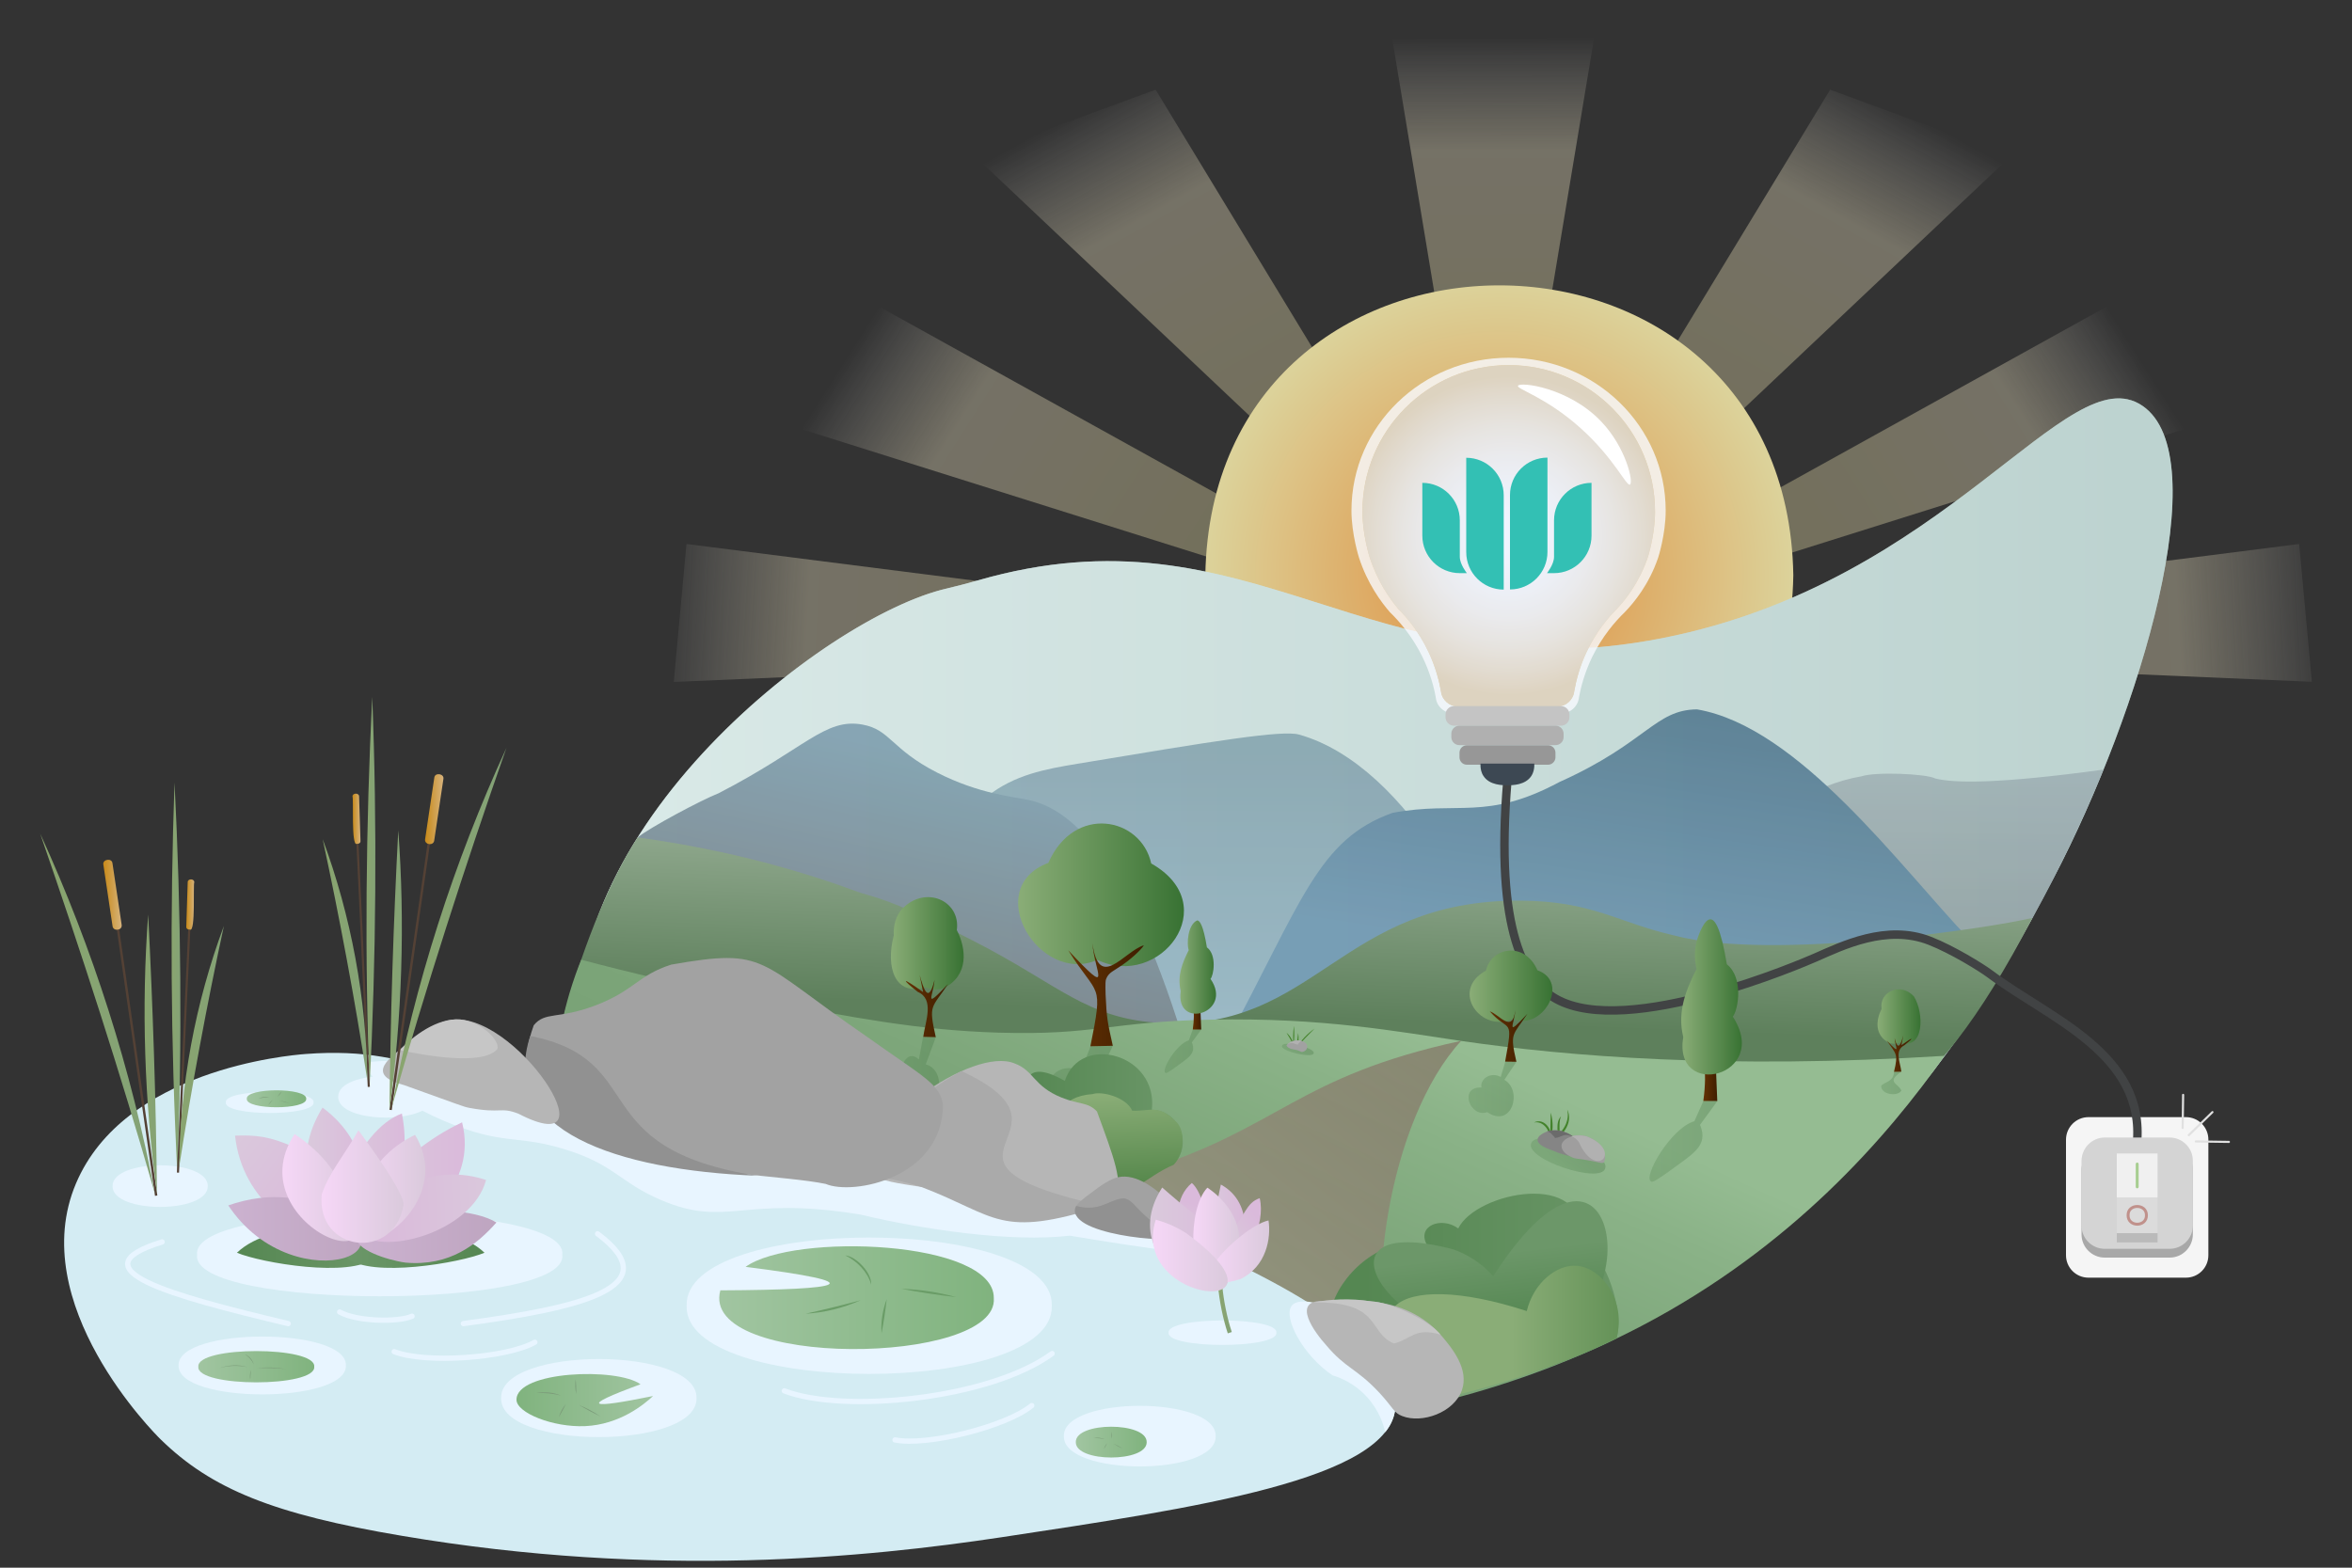 <?xml version="1.0" encoding="UTF-8"?>
<!-- Generator: Adobe Illustrator 27.4.1, SVG Export Plug-In . SVG Version: 6.00 Build 0)  -->
<svg xmlns="http://www.w3.org/2000/svg" xmlns:xlink="http://www.w3.org/1999/xlink" version="1.1" id="Layer_1" x="0px" y="0px" viewBox="0 0 1500 1000" style="enable-background:new 0 0 1500 1000;" xml:space="preserve">
<rect x="0" y="0" width="1500" height="1000" fill="#333333" stroke="none"/>
<style type="text/css">
	.st0{opacity:0.63;}
	.st1{opacity:0.6;fill:url(#SVGID_1_);enable-background:new    ;}
	.st2{opacity:0.6;fill:url(#SVGID_00000123402224303887606410000015027437752937742011_);enable-background:new    ;}
	.st3{opacity:0.6;fill:url(#SVGID_00000160882546475490278740000005970901192595749513_);enable-background:new    ;}
	.st4{opacity:0.6;fill:url(#SVGID_00000165938343580356120830000008079368516085955773_);enable-background:new    ;}
	.st5{opacity:0.6;fill:url(#SVGID_00000096738906323308968720000014318596437738892698_);enable-background:new    ;}
	.st6{opacity:0.6;fill:url(#SVGID_00000053542341873932887520000014111895780672183989_);enable-background:new    ;}
	.st7{opacity:0.6;fill:url(#SVGID_00000183964012370471079130000005608550297296178364_);enable-background:new    ;}
	.st8{fill:url(#SVGID_00000003824775547682067700000017479678180891891902_);}
	.st9{fill:url(#SVGID_00000182504849266308589890000011151407319206658989_);}
	.st10{fill:url(#SVGID_00000046326289185332528780000011375013366916834744_);}
	.st11{fill:url(#SVGID_00000099644204094708714930000017535875346492579456_);}
	.st12{opacity:0.42;fill:url(#SVGID_00000092429431497327932480000014602786627966853278_);enable-background:new    ;}
	.st13{fill:url(#SVGID_00000054244743081748025110000006632120034702985104_);}
	.st14{fill:url(#SVGID_00000079475047359586833690000007048741881005293739_);}
	.st15{opacity:0.2;fill:url(#SVGID_00000139284604769898190460000002635657799204086681_);enable-background:new    ;}
	.st16{fill:url(#SVGID_00000020382591254386060780000009539455800730834833_);}
	.st17{fill:url(#SVGID_00000021826227281950000970000014109704618215820222_);}
	.st18{opacity:0.65;fill:url(#SVGID_00000137822679736383397810000013071758126638623651_);enable-background:new    ;}
	.st19{fill:#D4ECF3;}
	.st20{fill:#F5F5F5;}
	.st21{opacity:0.3;fill:url(#SVGID_00000045596971431056164550000010130480129422172553_);enable-background:new    ;}
	.st22{opacity:0.3;fill:url(#SVGID_00000066512838013496597960000014227740569942642097_);enable-background:new    ;}
	.st23{opacity:0.3;fill:url(#SVGID_00000073703340438026982200000016436948018463014031_);enable-background:new    ;}
	.st24{opacity:0.3;fill:url(#SVGID_00000036235761643544666420000017923526436559373713_);enable-background:new    ;}
	.st25{opacity:0.3;fill:url(#SVGID_00000152252050415310721470000013702851958824359070_);enable-background:new    ;}
	.st26{opacity:0.3;fill:url(#SVGID_00000023979578197625771610000014609190269090287267_);enable-background:new    ;}
	.st27{opacity:0.3;fill:url(#SVGID_00000135681432661968703280000016393345422129173382_);enable-background:new    ;}
	.st28{fill:none;stroke:#414344;stroke-width:5.384;stroke-miterlimit:10;}
	.st29{fill:#A8A8A8;}
	.st30{fill:#D4D4D4;}
	.st31{fill:none;stroke:#E0E0E0;stroke-width:1.346;stroke-linecap:round;stroke-miterlimit:10;}
	.st32{fill:#F0F0F0;}
	.st33{fill:#DBDBDB;}
	.st34{fill:#BABABA;}
	.st35{fill:none;stroke:#C0918B;stroke-width:1.859;stroke-miterlimit:10;}
	.st36{fill:none;stroke:#A7CE91;stroke-width:1.859;stroke-linecap:round;stroke-miterlimit:10;}
	.st37{opacity:0.3;fill:url(#SVGID_00000013190237163742143600000007424295130232398250_);enable-background:new    ;}
	.st38{fill:#E8F5FF;}
	.st39{fill:none;stroke:#E8F5FF;stroke-width:3.362;stroke-linecap:round;stroke-miterlimit:10;}
	.st40{fill:url(#SVGID_00000078041220895730195280000003483526090278361497_);}
	.st41{fill:url(#SVGID_00000124131880409045243990000016996018342330360236_);}
	.st42{fill:url(#SVGID_00000102525268731213137540000004294908362799398556_);}
	.st43{fill:url(#SVGID_00000098205484585848821910000006549465853809327270_);}
	.st44{fill:url(#SVGID_00000181784406389022752380000005185023893593131932_);}
	.st45{fill:#6A9C67;}
	.st46{fill:#7B9C79;}
	.st47{fill:url(#SVGID_00000032613063248298659760000014475471844701893815_);}
	.st48{fill:url(#SVGID_00000125568798302070174910000010348118039123676318_);}
	.st49{fill:url(#SVGID_00000104670258647237533910000015840321024680958387_);}
	.st50{fill:url(#SVGID_00000175298090644715899750000008199970150339469725_);}
	.st51{fill:url(#SVGID_00000010293893360961176130000008644311628312802994_);}
	.st52{fill:url(#SVGID_00000172439298263514328970000007858279008566826642_);}
	.st53{fill:url(#SVGID_00000054249936385816806690000001598007197697717431_);}
	.st54{fill:url(#SVGID_00000181056953855419242140000000468980418030928054_);}
	.st55{fill:url(#SVGID_00000031889621694748504530000011833718573644003734_);}
	.st56{fill:url(#SVGID_00000070080638164938833230000005313952581164689283_);}
	.st57{fill:url(#SVGID_00000056388516710391893320000008591773915174911626_);}
	.st58{fill:url(#SVGID_00000048486525747985286210000018156019173273612438_);}
	.st59{fill:url(#SVGID_00000024713066558076673760000013655753968515897472_);}
	.st60{fill:url(#SVGID_00000129171609551481971960000010238274522421324467_);}
	.st61{fill:url(#SVGID_00000070813240370197100190000018123826727471977357_);}
	.st62{fill:url(#SVGID_00000062171534760358820300000009236601480403088777_);}
	.st63{fill:url(#SVGID_00000054962394588012080490000007519488705491990415_);}
	.st64{fill:#B6B6B6;}
	.st65{fill:#AAAAAA;}
	.st66{fill:#A2A2A2;}
	.st67{fill:#919191;}
	.st68{fill:#C6C6C6;}
	.st69{fill:#43822B;}
	.st70{fill:#A1A1A1;}
	.st71{fill:#B1B1B1;}
	.st72{fill:#858585;}
	.st73{fill:#6B6B6B;}
	.st74{fill:#9F9E9E;}
	.st75{fill:url(#SVGID_00000000910956478706531110000003153840247224647588_);}
	.st76{fill:none;stroke:#544135;stroke-width:1.346;stroke-miterlimit:10;}
	.st77{fill:none;stroke:#544135;stroke-width:1.516;stroke-miterlimit:10;}
	.st78{fill:url(#SVGID_00000090277821208751271460000017162531911090452388_);}
	.st79{fill:url(#SVGID_00000152944072969333482360000000014049126985544354_);}
	.st80{fill:url(#SVGID_00000053521143874226253400000005745762242911147414_);}
	.st81{fill:url(#SVGID_00000088832321424849449810000007119881052727521945_);}
	.st82{fill:url(#SVGID_00000160897485005183855920000007224270029921125289_);}
	.st83{fill:url(#SVGID_00000141454257685429257680000007454348815952162999_);}
	.st84{fill:url(#SVGID_00000107586865562765834600000016047118456686053276_);}
	.st85{fill:url(#SVGID_00000079455778931403499760000016543957054391786880_);}
	.st86{fill:url(#SVGID_00000003099105802960603190000015279870783982267269_);}
	.st87{fill:url(#SVGID_00000052806664891484014460000000649418279698240681_);}
	.st88{fill:url(#SVGID_00000127027432328076359840000010870687967026877827_);}
	.st89{fill:url(#SVGID_00000036945381866389373400000007298698316048143016_);}
	.st90{fill:url(#SVGID_00000049184813082402100950000012045098387572328602_);}
	
		.st91{fill:none;stroke:url(#SVGID_00000059291088777974726670000006035566487026621828_);stroke-width:2.692;stroke-miterlimit:10;}
	.st92{fill:url(#SVGID_00000085945987245693513260000011570176962498940291_);}
	.st93{fill:url(#SVGID_00000133521264709514806870000009335753887558262972_);}
	.st94{fill:url(#SVGID_00000089574319413832711020000016508565702046598334_);}
	.st95{fill:url(#SVGID_00000027599337039402656900000009055419369905106076_);}
	.st96{fill:url(#SVGID_00000163034538020651844820000010959114488602445492_);}
	.st97{fill:url(#SVGID_00000050640287281341850000000018295622346690075029_);}
	.st98{fill:url(#SVGID_00000070086382411583567890000004096842276924579475_);}
	.st99{fill:url(#SVGID_00000000190203844557774180000004089432006352266637_);}
	.st100{fill:url(#SVGID_00000101067909059642538530000013299627456571398075_);}
	.st101{fill:url(#SVGID_00000034790359353155056000000003750961771239158424_);}
	.st102{fill:url(#SVGID_00000060713238687178577130000011005354808753025710_);}
	.st103{fill:url(#SVGID_00000051362842139046195780000013649640560720082830_);}
	.st104{fill:url(#SVGID_00000041293507510265899250000004868586827065946033_);}
	.st105{fill:url(#SVGID_00000049215269932131571070000007138143021038748095_);}
	.st106{fill:url(#SVGID_00000079470785242827268430000003049886251511868093_);}
	.st107{fill:url(#SVGID_00000155834909621808670970000015148919233609826722_);}
	.st108{fill:url(#SVGID_00000179641691946960959920000009077935217633488293_);}
	.st109{opacity:0.8;fill:#F8FAFF;enable-background:new    ;}
	.st110{fill:url(#SVGID_00000155142612685960698760000011467085287871737735_);}
	.st111{opacity:0.55;fill:#E1EAFF;enable-background:new    ;}
	.st112{fill:#C4C4C4;}
	.st113{fill:#B0B0B0;}
	.st114{fill:#979797;}
	.st115{fill:#3D4853;}
	.st116{fill:#33C0B4;}
	.st117{fill:#FFFFFF;}
</style>
<g class="st0">
	
		<linearGradient id="SVGID_1_" gradientUnits="userSpaceOnUse" x1="-6182.686" y1="-127.865" x2="-6386.784" y2="240.963" gradientTransform="matrix(-1 0 0 1 -5497.231 200)">
		<stop offset="0" style="stop-color:#FFFFFF;stop-opacity:0"></stop>
		<stop offset="4.119890e-03" style="stop-color:#FEFDFC;stop-opacity:2.180845e-02"></stop>
		<stop offset="5.174237e-02" style="stop-color:#F1EDDF;stop-opacity:0.274"></stop>
		<stop offset="9.891729e-02" style="stop-color:#E8E1CA;stop-opacity:0.524"></stop>
		<stop offset="0.145" style="stop-color:#E3DABD;stop-opacity:0.768"></stop>
		<stop offset="0.189" style="stop-color:#E1D8B9"></stop>
		<stop offset="0.634" style="stop-color:#DCD29A"></stop>
	</linearGradient>
	<path class="st1" d="M737,57.2C808.9,175.6,880.8,294,952.7,412.4C842.3,308.2,732,203.9,621.7,99.6   C660.1,85.5,698.5,71.4,737,57.2z"></path>
	
		<linearGradient id="SVGID_00000016050433235400300300000002602224186587046025_" gradientUnits="userSpaceOnUse" x1="-6037.969" y1="27.01" x2="-6407.126" y2="261.823" gradientTransform="matrix(-1 0 0 1 -5497.231 200)">
		<stop offset="0" style="stop-color:#FFFFFF;stop-opacity:0"></stop>
		<stop offset="4.119890e-03" style="stop-color:#FEFDFC;stop-opacity:2.180845e-02"></stop>
		<stop offset="5.174237e-02" style="stop-color:#F1EDDF;stop-opacity:0.274"></stop>
		<stop offset="9.891729e-02" style="stop-color:#E8E1CA;stop-opacity:0.524"></stop>
		<stop offset="0.145" style="stop-color:#E3DABD;stop-opacity:0.768"></stop>
		<stop offset="0.189" style="stop-color:#E1D8B9"></stop>
		<stop offset="0.634" style="stop-color:#DCD29A"></stop>
	</linearGradient>
	<path style="opacity:0.6;fill:url(#SVGID_00000016050433235400300300000002602224186587046025_);enable-background:new    ;" d="   M548.8,189C683.2,263.5,817.6,338,952,412.5c-157.9-49.7-315.8-99.4-473.7-149.1C501.8,238.6,525.3,213.8,548.8,189z"></path>
	
		<linearGradient id="SVGID_00000126322848224423057700000009809207848480813750_" gradientUnits="userSpaceOnUse" x1="-5913.275" y1="189.984" x2="-6435.456" y2="219.936" gradientTransform="matrix(-1 0 0 1 -5497.231 200)">
		<stop offset="0" style="stop-color:#FFFFFF;stop-opacity:0"></stop>
		<stop offset="4.119890e-03" style="stop-color:#FEFDFC;stop-opacity:2.180845e-02"></stop>
		<stop offset="5.174237e-02" style="stop-color:#F1EDDF;stop-opacity:0.274"></stop>
		<stop offset="9.891729e-02" style="stop-color:#E8E1CA;stop-opacity:0.524"></stop>
		<stop offset="0.145" style="stop-color:#E3DABD;stop-opacity:0.768"></stop>
		<stop offset="0.189" style="stop-color:#E1D8B9"></stop>
		<stop offset="0.634" style="stop-color:#DCD29A"></stop>
	</linearGradient>
	<path style="opacity:0.6;fill:url(#SVGID_00000126322848224423057700000009809207848480813750_);enable-background:new    ;" d="   M437.8,347c171.4,21.8,342.9,43.6,514.3,65.4C778,420,603.9,427.5,429.7,435C432.4,405.7,435.1,376.4,437.8,347z"></path>
	
		<linearGradient id="SVGID_00000004540197766235079290000013915349064000074141_" gradientUnits="userSpaceOnUse" x1="1218.717" y1="-127.865" x2="1014.62" y2="240.963" gradientTransform="matrix(1 0 0 1 0 200)">
		<stop offset="0" style="stop-color:#FFFFFF;stop-opacity:0"></stop>
		<stop offset="4.119890e-03" style="stop-color:#FEFDFC;stop-opacity:2.180845e-02"></stop>
		<stop offset="5.174237e-02" style="stop-color:#F1EDDF;stop-opacity:0.274"></stop>
		<stop offset="9.891729e-02" style="stop-color:#E8E1CA;stop-opacity:0.524"></stop>
		<stop offset="0.145" style="stop-color:#E3DABD;stop-opacity:0.768"></stop>
		<stop offset="0.189" style="stop-color:#E1D8B9"></stop>
		<stop offset="0.634" style="stop-color:#DCD29A"></stop>
	</linearGradient>
	<path style="opacity:0.6;fill:url(#SVGID_00000004540197766235079290000013915349064000074141_);enable-background:new    ;" d="   M1167.2,57.2c-71.9,118.4-143.8,236.8-215.7,355.2c110.3-104.3,220.7-208.6,331-312.9C1244.1,85.5,1205.6,71.4,1167.2,57.2z"></path>
	
		<linearGradient id="SVGID_00000082343286584455271730000003609193129109815986_" gradientUnits="userSpaceOnUse" x1="952.377" y1="-175.835" x2="953.496" y2="204.886" gradientTransform="matrix(1 0 0 1 0 200)">
		<stop offset="0" style="stop-color:#FFFFFF;stop-opacity:0"></stop>
		<stop offset="4.119890e-03" style="stop-color:#FEFDFC;stop-opacity:2.180845e-02"></stop>
		<stop offset="5.174237e-02" style="stop-color:#F1EDDF;stop-opacity:0.274"></stop>
		<stop offset="9.891729e-02" style="stop-color:#E8E1CA;stop-opacity:0.524"></stop>
		<stop offset="0.145" style="stop-color:#E3DABD;stop-opacity:0.768"></stop>
		<stop offset="0.189" style="stop-color:#E1D8B9"></stop>
		<stop offset="0.634" style="stop-color:#DCD29A"></stop>
	</linearGradient>
	<path style="opacity:0.6;fill:url(#SVGID_00000082343286584455271730000003609193129109815986_);enable-background:new    ;" d="   M886.4,15.7c21.9,132.3,43.9,264.5,65.8,396.8c22-132.7,44-265.5,66.1-398.2L886.4,15.7z"></path>
	
		<linearGradient id="SVGID_00000068666316047791359620000004221333982462388410_" gradientUnits="userSpaceOnUse" x1="1363.442" y1="27.023" x2="994.285" y2="261.836" gradientTransform="matrix(1 0 0 1 0 200)">
		<stop offset="0" style="stop-color:#FFFFFF;stop-opacity:0"></stop>
		<stop offset="4.119890e-03" style="stop-color:#FEFDFC;stop-opacity:2.180845e-02"></stop>
		<stop offset="5.174237e-02" style="stop-color:#F1EDDF;stop-opacity:0.274"></stop>
		<stop offset="9.891729e-02" style="stop-color:#E8E1CA;stop-opacity:0.524"></stop>
		<stop offset="0.145" style="stop-color:#E3DABD;stop-opacity:0.768"></stop>
		<stop offset="0.189" style="stop-color:#E1D8B9"></stop>
		<stop offset="0.634" style="stop-color:#DCD29A"></stop>
	</linearGradient>
	<path style="opacity:0.6;fill:url(#SVGID_00000068666316047791359620000004221333982462388410_);enable-background:new    ;" d="   M1355.4,189c-134.4,74.5-268.8,149-403.2,223.5c157.9-49.7,315.8-99.4,473.7-149.1C1402.4,238.6,1378.9,213.8,1355.4,189z"></path>
	
		<linearGradient id="SVGID_00000173874484127876242070000016630078983549519269_" gradientUnits="userSpaceOnUse" x1="1488.125" y1="189.93" x2="965.944" y2="219.882" gradientTransform="matrix(1 0 0 1 0 200)">
		<stop offset="0" style="stop-color:#FFFFFF;stop-opacity:0"></stop>
		<stop offset="4.119890e-03" style="stop-color:#FEFDFC;stop-opacity:2.180845e-02"></stop>
		<stop offset="5.174237e-02" style="stop-color:#F1EDDF;stop-opacity:0.274"></stop>
		<stop offset="9.891729e-02" style="stop-color:#E8E1CA;stop-opacity:0.524"></stop>
		<stop offset="0.145" style="stop-color:#E3DABD;stop-opacity:0.768"></stop>
		<stop offset="0.189" style="stop-color:#E1D8B9"></stop>
		<stop offset="0.634" style="stop-color:#DCD29A"></stop>
	</linearGradient>
	<path style="opacity:0.6;fill:url(#SVGID_00000173874484127876242070000016630078983549519269_);enable-background:new    ;" d="   M1466.3,347c-171.4,21.8-342.9,43.6-514.3,65.4c174.1,7.5,348.3,15,522.4,22.5C1471.7,405.7,1469,376.4,1466.3,347z"></path>
</g>
<radialGradient id="SVGID_00000091013202400002914380000007713230601176997008_" cx="956.2" cy="166.881" r="186.183" gradientTransform="matrix(1 0 0 1 0 200)" gradientUnits="userSpaceOnUse">
	<stop offset="0" style="stop-color:#DF8B3A"></stop>
	<stop offset="1" style="stop-color:#DCD29A"></stop>
</radialGradient>
<path style="fill:url(#SVGID_00000091013202400002914380000007713230601176997008_);" d="M768.7,366.9c4.2,246.5,370.8,246.4,375,0  C1139.5,120.4,772.9,120.4,768.7,366.9z"></path>
<linearGradient id="SVGID_00000049201680345374863480000010562381379812637114_" gradientUnits="userSpaceOnUse" x1="368.125" y1="375.167" x2="1385.524" y2="375.167" gradientTransform="matrix(1 0 0 1 0 200)">
	<stop offset="0" style="stop-color:#DAEAE8"></stop>
	<stop offset="0.966" style="stop-color:#BDD3D0"></stop>
</linearGradient>
<path style="fill:url(#SVGID_00000049201680345374863480000010562381379812637114_);" d="M370.9,684.7  C343.5,535.2,526.4,393,603.8,375.4c6.4-1.5,12.8-3.2,19.2-5c176.2-51.1,248.7,73.8,437.4,36.6c182.1-35.9,258.2-180.6,305.9-148.2  c47.6,32.3-1,194.9-56.5,301.2c-31.6,60.6-117.6,225.1-303.7,298.4C746,960.6,404.4,839.9,370.9,684.7z"></path>
<linearGradient id="SVGID_00000026125598813576768270000010078580158098124431_" gradientUnits="userSpaceOnUse" x1="1205.37" y1="229.033" x2="1203.523" y2="386.151" gradientTransform="matrix(1 0 0 1 0 200)">
	<stop offset="0" style="stop-color:#8FA0AB"></stop>
	<stop offset="1" style="stop-color:#6B747C"></stop>
</linearGradient>
<path style="fill:url(#SVGID_00000026125598813576768270000010078580158098124431_);" d="M1341.5,490.9c-67,9.2-95,8.7-107.2,5.7  c-5.8-3.1-38.3-4.4-47.1-1.4c-61.8,10.4-122.4,81.4-120.9,126.3c43.9,7,94.1,12.9,137.3,16.4c30.9-17.5,61.8-35.1,92.7-52.6  C1312.6,556.1,1329.3,521,1341.5,490.9z"></path>
<linearGradient id="SVGID_00000112612458025980109230000005576020414170996898_" gradientUnits="userSpaceOnUse" x1="757.658" y1="278.447" x2="757.081" y2="457.034" gradientTransform="matrix(1 0 0 1 0 200)">
	<stop offset="0" style="stop-color:#446C84"></stop>
	<stop offset="1" style="stop-color:#628DAB"></stop>
</linearGradient>
<path style="fill:url(#SVGID_00000112612458025980109230000005576020414170996898_);" d="M555.9,654.7  c20.3-45.5,34.3-78.4,44.8-103.9c5.8-14,12-29.5,28.7-42.7c17.7-14,37.3-17.5,57.7-20.9c87.1-14.5,130.9-21.7,141.5-18.6  c70.6,19.9,124.4,128.2,129.7,179.1C861.9,677.4,653,680.9,555.9,654.7z"></path>
<linearGradient id="SVGID_00000114753226093558586430000001825838356282146225_" gradientUnits="userSpaceOnUse" x1="368.125" y1="375.167" x2="1385.524" y2="375.167" gradientTransform="matrix(1 0 0 1 0 200)">
	<stop offset="0" style="stop-color:#DAEAE8"></stop>
	<stop offset="0.966" style="stop-color:#BDD3D0"></stop>
</linearGradient>
<path style="opacity:0.42;fill:url(#SVGID_00000114753226093558586430000001825838356282146225_);enable-background:new    ;" d="  M370.9,684.7c-27.2-148.3,152.5-289.4,231-308.8c7.7-1.9,15.3-3.8,22.9-6c174.8-49.7,247.5,74.2,435.5,37.2  c182.1-35.9,258.2-180.6,305.9-148.2c47.6,32.3-1,194.9-56.5,301.2c-31.6,60.6-117.6,225.1-303.7,298.4  C746,960.6,404.4,839.9,370.9,684.7z"></path>
<linearGradient id="SVGID_00000047778534289142657510000015493073376875008957_" gradientUnits="userSpaceOnUse" x1="1047.78" y1="237.495" x2="1021.181" y2="414.829" gradientTransform="matrix(1 0 0 1 0 200)">
	<stop offset="0" style="stop-color:#446C84"></stop>
	<stop offset="1" style="stop-color:#628DAB"></stop>
</linearGradient>
<path style="fill:url(#SVGID_00000047778534289142657510000015493073376875008957_);" d="M781.2,666.4  c49.5-92,59.3-130.9,106.9-147.9c41.8-7.8,59.7,5.4,106.5-19.7c55.5-24.9,60.9-46.1,87.7-46.3c64.8,11.1,129.2,100,173.5,146.5  c-16.7,14-33.4,28-50.1,42C1025.1,644.3,986.6,617.4,781.2,666.4z"></path>
<linearGradient id="SVGID_00000146482928871776693830000002992316829443986102_" gradientUnits="userSpaceOnUse" x1="608.762" y1="285.956" x2="576.063" y2="431.176" gradientTransform="matrix(1 0 0 1 0 200)">
	<stop offset="0" style="stop-color:#7395A7"></stop>
	<stop offset="1" style="stop-color:#6B747C"></stop>
</linearGradient>
<path style="fill:url(#SVGID_00000146482928871776693830000002992316829443986102_);" d="M757.7,673.3  c-36.5-123.9-73.5-156.8-101.2-162.9c-10-2.2-31.7-3.8-58.7-17.5c-29.6-15.1-29.9-27.4-47.7-30.7c-23.9-4.4-36.4,15.2-91.8,43.8  c-11.2,4.4-44,21.9-51.5,28.1C531.5,652,598.8,654.6,757.7,673.3z"></path>
<linearGradient id="SVGID_00000106147005859573757590000004396931540355993005_" gradientUnits="userSpaceOnUse" x1="368.125" y1="375.167" x2="1385.524" y2="375.167" gradientTransform="matrix(1 0 0 1 0 200)">
	<stop offset="0" style="stop-color:#DAEAE8"></stop>
	<stop offset="0.966" style="stop-color:#BDD3D0"></stop>
</linearGradient>
<path style="opacity:0.2;fill:url(#SVGID_00000106147005859573757590000004396931540355993005_);enable-background:new    ;" d="  M370.9,684.7C343.5,535.2,526.4,393,603.8,375.4c6.4-1.5,12.8-3.2,19.2-5c176.2-51.1,248.7,73.8,437.4,36.6  c182.1-35.9,258.2-180.6,305.9-148.2c47.6,32.3-1,194.9-56.5,301.2c-31.6,60.6-117.6,225.1-303.7,298.4  C746,960.6,404.4,839.9,370.9,684.7z"></path>
<linearGradient id="SVGID_00000074436489235091339290000017246269260775625104_" gradientUnits="userSpaceOnUse" x1="830.228" y1="349.736" x2="826.518" y2="448.748" gradientTransform="matrix(1 0 0 1 0 200)">
	<stop offset="0" style="stop-color:#8DA68B"></stop>
	<stop offset="1" style="stop-color:#5E805C"></stop>
</linearGradient>
<path style="fill:url(#SVGID_00000074436489235091339290000017246269260775625104_);" d="M1084.3,756.3  c-113.4,28.7-383.7-1.1-725.1-107.4c10.4-37.1,26.9-83.3,47.4-114.7c60.7,8.2,108.3,22.8,140.2,34.6c9.2,3.4,18.3,3,72.9,30.8  c56.6,28.8,73,50.7,121.9,53c97.5,4.5,113.5-78.7,227.9-78.1c46.3,0.2,62.3,14.1,98.6,22.3c62.1,16.4,202.2-5,228.1-11.3  C1228.3,716.1,1180,730.7,1084.3,756.3z"></path>
<linearGradient id="SVGID_00000140005664075795641410000007933674994034859689_" gradientUnits="userSpaceOnUse" x1="718.59" y1="631.173" x2="817.553" y2="416.485" gradientTransform="matrix(1 0 0 1 0 200)">
	<stop offset="0" style="stop-color:#79A276"></stop>
	<stop offset="0.373" style="stop-color:#7DA67A"></stop>
	<stop offset="0.775" style="stop-color:#8AB287"></stop>
	<stop offset="1" style="stop-color:#95BC92"></stop>
</linearGradient>
<path style="fill:url(#SVGID_00000140005664075795641410000007933674994034859689_);" d="M1046.7,845.9  c-156.7,82-346.8,86.1-493,13.5c-147.1-73-197.6-196.6-194.5-210.5c1.7-7.7,4-15.4,4-15.4c2.6-8.6,5.2-15.8,7.5-21.3  c14.4,3.8,31.6,8.2,51,12.6c18.9,4.3,39.6,8.7,62,12.9c61.5,11.5,101.3,19.4,152.9,21c61.6,1.9,70.6-7,136.1-8.3  c70.9-1.4,118.9,7.7,159.2,13.6c67.6,9.8,168.4,18.2,308.2,9.5C1203.9,724.9,1143,795.5,1046.7,845.9z"></path>
<linearGradient id="SVGID_00000083085652971333800320000006304205233800163502_" gradientUnits="userSpaceOnUse" x1="765.713" y1="646.413" x2="923.619" y2="448.173" gradientTransform="matrix(1 0 0 1 0 200)">
	<stop offset="0" style="stop-color:#A18D83"></stop>
	<stop offset="1" style="stop-color:#806B5F"></stop>
</linearGradient>
<path style="opacity:0.65;fill:url(#SVGID_00000083085652971333800320000006304205233800163502_);enable-background:new    ;" d="  M931.9,663.9c-105.7,23-114.7,55.3-203.5,83.2c-31.3,7.3-47.6,3.3-49.6,9.4c-6.1,18.3,64.6,62.3,212.2,132  C867.5,831.9,885.8,713.9,931.9,663.9z"></path>
<path class="st19" d="M48.5,754.8c-32.7,76.9,50.4,159.9,53.9,163.3c32.4,31.7,72,47.8,154.1,61.6c162.4,27.5,296.9,13.7,382.1,0.9  c124.3-18.8,247.3-36.9,251.3-82.5c2-22.9-20.2-56.3-123.9-102.6c-106.3-63.8-243.4-32.6-372.3-70.1c-98-29-123.7-58.7-198.5-53.1  C183.1,673.2,79.2,682.5,48.5,754.8z"></path>
<path class="st20" d="M1331.9,712.6h62.2c7.9,0,14.3,6.4,14.3,14.3v73.8c0,7.9-6.4,14.3-14.3,14.3h-62.2c-7.9,0-14.3-6.4-14.3-14.3  V727C1317.6,719.1,1324,712.6,1331.9,712.6z"></path>
<linearGradient id="SVGID_00000176002291350290891510000014989789715853495479_" gradientUnits="userSpaceOnUse" x1="1051.987" y1="528.066" x2="1095.256" y2="528.066" gradientTransform="matrix(1 0 0 1 0 200)">
	<stop offset="0" style="stop-color:#558752"></stop>
	<stop offset="1" style="stop-color:#417240"></stop>
</linearGradient>
<path style="opacity:0.3;fill:url(#SVGID_00000176002291350290891510000014989789715853495479_);enable-background:new    ;" d="  M1095.3,702.3c-3.7,5.1-7.4,10.2-11.1,15.2c5.7,13.8-4.8,18.5-21,30.6c-6.1,4.2-9.2,6.3-10.2,5.6c-5.5-2.7,12.5-34.1,27.6-38.5  c1.9-4.3,3.8-8.6,5.7-12.8C1089.3,702.3,1092.3,702.3,1095.3,702.3z"></path>
<linearGradient id="SVGID_00000135653602311726163380000001739287998835248060_" gradientUnits="userSpaceOnUse" x1="1199.679" y1="490.786" x2="1212.631" y2="490.786" gradientTransform="matrix(1 0 0 1 0 200)">
	<stop offset="0" style="stop-color:#558752"></stop>
	<stop offset="1" style="stop-color:#417240"></stop>
</linearGradient>
<path style="opacity:0.3;fill:url(#SVGID_00000135653602311726163380000001739287998835248060_);enable-background:new    ;" d="  M1212.6,683.6c-10.2,6.9-1.7,7.4,0,12.1c-2.3,3.9-12.9,2.7-12.9-3c1.8-2.6,8-2.4,8.2-9C1209.5,683.7,1211.1,683.7,1212.6,683.6z"></path>
<linearGradient id="SVGID_00000169534661069956558460000006995711754078294450_" gradientUnits="userSpaceOnUse" x1="936.521" y1="494.637" x2="967.066" y2="494.637" gradientTransform="matrix(1 0 0 1 0 200)">
	<stop offset="0" style="stop-color:#558752"></stop>
	<stop offset="1" style="stop-color:#417240"></stop>
</linearGradient>
<path style="opacity:0.3;fill:url(#SVGID_00000169534661069956558460000006995711754078294450_);enable-background:new    ;" d="  M967.1,677.3c-2.6,3.8-5.1,7.7-7.7,11.5c12,6.9,4.7,31.3-10.9,20.6c-10.8,4-18.6-16.3-3.7-15.7c-1-5.7,6.2-10.2,12.3-6.7  c1-3.3,1.9-6.5,2.9-9.8C962.3,677.2,964.7,677.3,967.1,677.3z"></path>
<linearGradient id="SVGID_00000070110784561702751230000015819410956999976064_" gradientUnits="userSpaceOnUse" x1="489.7" y1="858.735" x2="495.349" y2="846.478" gradientTransform="matrix(0.948 0.319 -0.319 0.948 804.854 -227.243)">
	<stop offset="0" style="stop-color:#558752"></stop>
	<stop offset="1" style="stop-color:#417240"></stop>
</linearGradient>
<path style="opacity:0.3;fill:url(#SVGID_00000070110784561702751230000015819410956999976064_);enable-background:new    ;" d="  M976.5,729.4c3-10.3,51.1,5.9,47.2,15.9C1020.8,755.6,972.6,739.4,976.5,729.4z"></path>
<linearGradient id="SVGID_00000147937311706816302800000008543584684060657803_" gradientUnits="userSpaceOnUse" x1="-1111.17" y1="-2196.362" x2="-1105.51" y2="-2208.641" gradientTransform="matrix(0.405 9.416260e-02 -7.663425e-02 0.329 1107.153 1499.301)">
	<stop offset="0" style="stop-color:#558752"></stop>
	<stop offset="1" style="stop-color:#417240"></stop>
</linearGradient>
<path style="opacity:0.3;fill:url(#SVGID_00000147937311706816302800000008543584684060657803_);enable-background:new    ;" d="  M817.6,667.1c0.4-3.6,21.4,1.3,20.2,4.7C837.3,675.4,816.4,670.5,817.6,667.1z"></path>
<linearGradient id="SVGID_00000096040868983495646620000006557093833051300762_" gradientUnits="userSpaceOnUse" x1="742.747" y1="470.59" x2="766.068" y2="470.59" gradientTransform="matrix(1 0 0 1 0 200)">
	<stop offset="0" style="stop-color:#558752"></stop>
	<stop offset="1" style="stop-color:#417240"></stop>
</linearGradient>
<path style="opacity:0.3;fill:url(#SVGID_00000096040868983495646620000006557093833051300762_);enable-background:new    ;" d="  M766.1,656.7c-2,2.7-4,5.5-6,8.2c3.1,7.4-2.6,10-11.3,16.5c-3.3,2.3-4.9,3.4-5.5,3c-3-1.5,6.8-18.4,14.9-20.8  c0.8-2.3,1.7-4.6,2.5-6.9C762.5,656.7,764.3,656.7,766.1,656.7z"></path>
<linearGradient id="SVGID_00000107562707042984116570000008844785145140313999_" gradientUnits="userSpaceOnUse" x1="566.61" y1="489.892" x2="598.948" y2="489.892" gradientTransform="matrix(1 0 0 1 0 200)">
	<stop offset="0" style="stop-color:#558752"></stop>
	<stop offset="1" style="stop-color:#417240"></stop>
</linearGradient>
<path style="opacity:0.3;fill:url(#SVGID_00000107562707042984116570000008844785145140313999_);enable-background:new    ;" d="  M596.8,661.7c-2.1,5.7-4.3,11.4-6.4,17.2c15,4.3,7.6,32.2-1.4,19.2c1.4,10.2,1,17.8-0.6,19c-3.9,3.3-8.9-0.5-10.4-3.1  c-11.4,5.3-17-27.3-3.5-26.8c-1.1-5.2,3.5-18.8,11.5-11.4c0.9-4.8,1.8-9.6,2.7-14.4C591.4,661.5,594.1,661.6,596.8,661.7z"></path>
<path class="st28" d="M961.4,497.3c-8.3,97.9,11.7,129.2,31.2,140c45.4,25.2,157.2-23,165.4-26.6c16.7-7.3,45.2-21.4,72.7-10.6  c14.8,5.8,32.9,17.1,38.3,21.1c37.9,28.4,99.6,50.9,93.8,108.7"></path>
<path class="st29" d="M1342.3,731.2h41.4c8.1,0,14.8,6.6,14.8,14.8v41.4c0,8.1-6.6,14.8-14.8,14.8h-41.4c-8.1,0-14.8-6.6-14.8-14.8  V746C1327.6,737.8,1334.2,731.2,1342.3,731.2z"></path>
<path class="st30" d="M1342.3,725.6h41.4c8.1,0,14.8,6.6,14.8,14.8v41.4c0,8.1-6.6,14.8-14.8,14.8h-41.4c-8.1,0-14.8-6.6-14.8-14.8  v-41.4C1327.6,732.3,1334.2,725.6,1342.3,725.6z"></path>
<path class="st31" d="M1395.9,724.1c5-4.9,10.1-9.8,15.1-14.7"></path>
<path class="st31" d="M1400.4,728.1c7,0.1,14.1,0.2,21.1,0.3"></path>
<path class="st31" d="M1392,719.5c0.1-7,0.2-14.1,0.3-21.1"></path>
<rect x="1350" y="735.8" class="st32" width="26" height="28"></rect>
<rect x="1350" y="763.8" class="st33" width="26" height="22.8"></rect>
<rect x="1350" y="786.6" class="st34" width="26" height="5.9"></rect>
<path class="st35" d="M1368.9,775.2c0.1,7.6-11.8,7.6-11.7,0C1357,767.7,1369,767.7,1368.9,775.2z"></path>
<path class="st36" d="M1363,742.5c0,4.9,0,9.7,0,14.6"></path>
<linearGradient id="SVGID_00000127743723972966034990000015573154894891784891_" gradientUnits="userSpaceOnUse" x1="655.414" y1="495.876" x2="709.7" y2="495.876" gradientTransform="matrix(1 0 0 1 0 200)">
	<stop offset="0" style="stop-color:#558752"></stop>
	<stop offset="1" style="stop-color:#417240"></stop>
</linearGradient>
<path style="opacity:0.3;fill:url(#SVGID_00000127743723972966034990000015573154894891784891_);enable-background:new    ;" d="  M709.7,667.1c-3,6.3-6,12.6-8.9,18.8c10.9,9.3,4.3,8.8,2.2,22.5c-1.1,13.8-15.8,21.6-27.8,12c-18,6.3-30.7-26.7-6.2-26  c-1.7-9.4,10.3-16.9,20.3-11c2.1-5.3,4.1-10.7,6.2-16C700.2,667.3,705,667.2,709.7,667.1z"></path>
<path class="st38" d="M125.7,800.4c-4.6-35.4,237.5-35.4,232.9,0C363.2,835.7,121.1,835.7,125.7,800.4z"></path>
<path class="st39" d="M295.5,844.3c75.1-10.1,131.2-23.2,85.6-57.3"></path>
<path class="st39" d="M183.8,844.3c-75.6-18-136.7-34.8-80.4-52.1"></path>
<path class="st39" d="M251.4,862.2c19.4,7.7,71.3,4.3,89.7-6"></path>
<path class="st39" d="M216.6,836.9c10.8,6.1,37.1,6.7,46.2,2.7"></path>
<path class="st38" d="M745.3,850.1c-1.4-10.4,70.1-10.4,68.7,0C815.3,860.5,743.9,860.5,745.3,850.1z"></path>
<path class="st38" d="M437.9,832.9c-1.8-58,234.7-58,232.9,0C672.6,890.9,436.1,890.9,437.9,832.9z"></path>
<path class="st38" d="M678.5,916.1c-0.7-25.8,97.5-25.8,96.8,0C776,941.9,677.8,941.8,678.5,916.1z"></path>
<path class="st38" d="M319.6,891.8c-0.9-33.2,125.5-33.2,124.6,0C445.1,925,318.7,925,319.6,891.8z"></path>
<path class="st38" d="M113.9,871c-0.9-24.6,107.6-24.6,106.7,0C221.5,895.6,113,895.6,113.9,871z"></path>
<path class="st38" d="M144,703.2c-1.1-8.9,57.1-8.9,56,0C201.1,712.2,142.9,712.2,144,703.2z"></path>
<path class="st38" d="M215.7,699.6c-0.3-17.7,61-17.7,60.7,0C276.7,717.3,215.3,717.3,215.7,699.6z"></path>
<path class="st38" d="M71.8,756.6c-0.3-17.7,61-17.7,60.7,0C132.8,774.3,71.4,774.3,71.8,756.6z"></path>
<path class="st38" d="M233.2,677.7c93.1-11.9,362.5,81.3,479.7,95.7c108.3,32.8,77.4,32.8-30.7,14.8c-36.9,4.5-94.6-4.1-133.2-13.4  c-75.8-12.6-85,8.7-127.4-9.3c-26.9-11.5-29.6-22.9-62.8-32.8c-24.9-7.4-33.4-3.9-56.7-10.8C265.8,711,230.2,686.2,233.2,677.7z"></path>
<path class="st39" d="M500.2,887.2c37.3,14.5,130.8,5.5,170.8-23.8"></path>
<path class="st39" d="M570.8,918.5c20.5,4.1,70.9-8.5,87.2-21.9"></path>
<path class="st38" d="M823.7,833c3.4-4.6,13.5-2.2,13.9-2.1c12.2,3,16.5,15.8,27.4,32.7c5.1,7.9,13.1,19.1,25,31.3  c0,2.1-0.1,4.8-0.9,7.8c-1.4,5.2-4,8.9-5.7,10.9c-0.9-4.3-3.6-13.8-11.8-22.7s-17.6-12.4-21.8-13.6  C830.7,864.4,818.3,840.3,823.7,833z"></path>
<linearGradient id="SVGID_00000088130734639578997700000007468514693412839864_" gradientUnits="userSpaceOnUse" x1="458.699" y1="627.765" x2="633.847" y2="627.765" gradientTransform="matrix(1 0 0 1 0 200)">
	<stop offset="0" style="stop-color:#A1C5A1"></stop>
	<stop offset="1" style="stop-color:#80B37E"></stop>
</linearGradient>
<path style="fill:url(#SVGID_00000088130734639578997700000007468514693412839864_);" d="M459.4,823.1c80.7-0.4,98.2-4.6,16.1-15  c30.4-21.9,158.7-17.1,158.3,19.9C637.3,871.1,445.7,873.3,459.4,823.1z"></path>
<linearGradient id="SVGID_00000015352627989351180070000004159332873809507248_" gradientUnits="userSpaceOnUse" x1="-517.222" y1="693.118" x2="-430.121" y2="693.118" gradientTransform="matrix(-1 0 0 1 -100.722 200)">
	<stop offset="0" style="stop-color:#A1C5A1"></stop>
	<stop offset="1" style="stop-color:#80B37E"></stop>
</linearGradient>
<path style="fill:url(#SVGID_00000015352627989351180070000004159332873809507248_);" d="M416.5,890.5c-40.7,8.3-47.8,7.1-8-7.5  c-15.2-10.9-79.3-8.5-79.1,9.9c0,8.3,23.2,17.7,43.8,16.8C395.1,908.7,410.5,896.1,416.5,890.5z"></path>
<linearGradient id="SVGID_00000110429306046583259440000010113574751412880575_" gradientUnits="userSpaceOnUse" x1="126.481" y1="671.8" x2="200.419" y2="671.8" gradientTransform="matrix(1 0 0 1 0 200)">
	<stop offset="0" style="stop-color:#A1C5A1"></stop>
	<stop offset="1" style="stop-color:#80B37E"></stop>
</linearGradient>
<path style="fill:url(#SVGID_00000110429306046583259440000010113574751412880575_);" d="M200.4,871.8c1.4,13.3-75.3,13.3-73.9,0  C125.2,858.5,201.8,858.5,200.4,871.8z"></path>
<linearGradient id="SVGID_00000044164260968411416320000009702084966694100921_" gradientUnits="userSpaceOnUse" x1="686.05" y1="719.9" x2="731.253" y2="719.9" gradientTransform="matrix(1 0 0 1 0 200)">
	<stop offset="0" style="stop-color:#A1C5A1"></stop>
	<stop offset="1" style="stop-color:#80B37E"></stop>
</linearGradient>
<path style="fill:url(#SVGID_00000044164260968411416320000009702084966694100921_);" d="M731.3,919.9c0.3,13.1-45.5,13.1-45.2,0  C685.8,906.8,731.5,906.8,731.3,919.9z"></path>
<linearGradient id="SVGID_00000036959285478520823210000001765922073208423326_" gradientUnits="userSpaceOnUse" x1="157.317" y1="500.9" x2="195.28" y2="500.9" gradientTransform="matrix(1 0 0 1 0 200)">
	<stop offset="0" style="stop-color:#A1C5A1"></stop>
	<stop offset="1" style="stop-color:#80B37E"></stop>
</linearGradient>
<path style="fill:url(#SVGID_00000036959285478520823210000001765922073208423326_);" d="M195.3,700.9c0.7,7.2-38.6,7.2-37.9,0  C156.6,693.7,196,693.7,195.3,700.9z"></path>
<g>
	<path class="st45" d="M548.9,829.4c-11,4.9-23,7.9-35.1,8.6C525.7,835.4,537.3,832.5,548.9,829.4z"></path>
</g>
<g>
	<path class="st45" d="M565.5,828.7c-0.8,7.4-1.9,14.5-3.3,21.8C561.7,843.2,562.9,835.6,565.5,828.7L565.5,828.7z"></path>
</g>
<g>
	<path class="st45" d="M574.8,822.1c11.9,0.4,23.6,2.2,35.1,5.3C598,826.1,586.4,824.3,574.8,822.1L574.8,822.1z"></path>
</g>
<g>
	<path class="st45" d="M555.6,819.4c-2.2-8-9.1-15.1-16.5-18.6C546.2,801.5,556.1,812.1,555.6,819.4L555.6,819.4z"></path>
</g>
<g>
	<path class="st46" d="M357.8,890.2c-5.1-1.3-10.5-1.8-15.8-1.6C347.2,887.6,352.9,888.1,357.8,890.2z"></path>
</g>
<g>
	<path class="st46" d="M360.9,895.6c-1.4,2.8-3,5.9-4.6,8.6C357.2,901,358.8,898.1,360.9,895.6L360.9,895.6z"></path>
</g>
<g>
	<path class="st46" d="M369.2,896.2c4.8,1.9,9.5,4.4,13.8,7.4C378.5,901.4,373.6,898.8,369.2,896.2L369.2,896.2z"></path>
</g>
<g>
	<path class="st46" d="M367.5,889.4c-0.7-3.2-0.8-6.4-0.4-9.6C367.5,883,367.6,886.2,367.5,889.4L367.5,889.4z"></path>
</g>
<g>
	<path class="st46" d="M704.7,918.1c-2.4-0.6-4.7-0.8-7.2-0.7C699.9,916.8,702.5,917.1,704.7,918.1z"></path>
</g>
<g>
	<path class="st46" d="M706.1,920.5c-0.6,1.4-1.3,2.6-2.1,3.9C704.4,922.9,705.2,921.6,706.1,920.5L706.1,920.5z"></path>
</g>
<g>
	<path class="st46" d="M709.9,920.8c2.2,0.9,4.3,2,6.2,3.3C714,923.2,711.9,922.1,709.9,920.8L709.9,920.8z"></path>
</g>
<g>
	<path class="st46" d="M709.1,917.7c-0.3-1.4-0.3-2.9-0.2-4.4C709.3,914.8,709.3,916.2,709.1,917.7L709.1,917.7z"></path>
</g>
<g>
	<path class="st46" d="M157.9,872.1c-5.9-1.3-12.3-1.1-18.1,0.6C145.5,870.7,152.1,870.2,157.9,872.1z"></path>
</g>
<g>
	<path class="st46" d="M160.1,873.8c-0.2,2.1-0.4,4.2-0.5,6.3C159.2,878,159.4,875.8,160.1,873.8L160.1,873.8z"></path>
</g>
<g>
	<path class="st46" d="M163.7,872.7c6.3-0.7,12.7-0.5,18.9,0.6C176.3,872.7,170,872.5,163.7,872.7L163.7,872.7z"></path>
</g>
<g>
	<path class="st46" d="M161.8,870.2c-1.2-2.6-3.3-4.9-5.7-6.4C158.8,864.9,161.1,867.3,161.8,870.2L161.8,870.2z"></path>
</g>
<g>
	<path class="st46" d="M172,699.9c-2.4,0-4.8,0.3-7.1,0.8C167.1,699.7,169.7,699.4,172,699.9z"></path>
</g>
<g>
	<path class="st46" d="M173.9,701.6c-0.9,1.2-1.8,2.3-2.8,3.4C171.8,703.7,172.7,702.5,173.9,701.6L173.9,701.6z"></path>
</g>
<g>
	<path class="st46" d="M178.3,702c2.3,0.4,4.6,1.1,6.8,1.9C182.8,703.4,180.6,702.8,178.3,702L178.3,702z"></path>
</g>
<g>
	<path class="st46" d="M176.9,699.6c0.8-1.2,1.7-2.4,2.8-3.3C179,697.6,178.1,698.6,176.9,699.6L176.9,699.6z"></path>
</g>
<linearGradient id="SVGID_00000076602477699502883460000013460903628628106382_" gradientUnits="userSpaceOnUse" x1="1086.3" y1="471.35" x2="1095.247" y2="471.35" gradientTransform="matrix(1 0 0 1 0 200)">
	<stop offset="0" style="stop-color:#643103"></stop>
	<stop offset="1" style="stop-color:#3F1E00"></stop>
</linearGradient>
<path style="fill:url(#SVGID_00000076602477699502883460000013460903628628106382_);" d="M1086.7,647.5c-1.4,27.5,2.5,33.4-0.4,54.8  c3,0,6,0,8.9,0c-0.9-20.6-1.7-41.4-2.3-61.9C1090.9,642.8,1088.8,645.1,1086.7,647.5z"></path>
<linearGradient id="SVGID_00000043424832224495672040000002999746001331855509_" gradientUnits="userSpaceOnUse" x1="1072.211" y1="435.906" x2="1110.871" y2="435.906" gradientTransform="matrix(1 0 0 1 0 200)">
	<stop offset="0" style="stop-color:#8AAD77"></stop>
	<stop offset="0.741" style="stop-color:#4E8245"></stop>
	<stop offset="1" style="stop-color:#387233"></stop>
</linearGradient>
<path style="fill:url(#SVGID_00000043424832224495672040000002999746001331855509_);" d="M1090.9,586.4c-4.1-0.2-7.7,10.4-8.2,11.9  c-2.9,8.5-1.6,16-0.7,19.7c-6.5,12.9-12.5,27-8.5,43.5c-6.7,40.5,56.3,25.1,31.6-13c3.4-4.1,7.1-24.7-3.8-33.4  C1097.4,591.6,1093.7,586.6,1090.9,586.4z"></path>
<linearGradient id="SVGID_00000121265358120693992250000013539295149043797902_" gradientUnits="userSpaceOnUse" x1="649.305" y1="370.796" x2="755.07" y2="370.796" gradientTransform="matrix(1 0 0 1 0 200)">
	<stop offset="0" style="stop-color:#8AAD77"></stop>
	<stop offset="0.741" style="stop-color:#4E8245"></stop>
	<stop offset="1" style="stop-color:#387233"></stop>
</linearGradient>
<path style="fill:url(#SVGID_00000121265358120693992250000013539295149043797902_);" d="M699.9,612.3c39.7,19.1,81.3-35,34.3-61.5  c-6.5-29.6-49.1-38-65.6-0.4C625.6,566.6,662.7,628.6,699.9,612.3z"></path>
<linearGradient id="SVGID_00000108270857409109852270000000846700159214211218_" gradientUnits="userSpaceOnUse" x1="568.162" y1="401.693" x2="614.534" y2="401.693" gradientTransform="matrix(1 0 0 1 0 200)">
	<stop offset="0" style="stop-color:#8AAD77"></stop>
	<stop offset="0.741" style="stop-color:#4E8245"></stop>
	<stop offset="1" style="stop-color:#387233"></stop>
</linearGradient>
<path style="fill:url(#SVGID_00000108270857409109852270000000846700159214211218_);" d="M601.9,630.3c16.2-8.1,14.4-25.3,8.3-37  c2.6-18.8-20.2-29-35-13.4c-5.7,6.5-5.3,14.7-5.2,16.8c-5.3,20.4,0.7,38.9,20.1,33.1C591.5,630.3,596.4,632.2,601.9,630.3z"></path>
<linearGradient id="SVGID_00000042726058939827014440000015426563528127792317_" gradientUnits="userSpaceOnUse" x1="577.749" y1="441.75" x2="604.555" y2="441.75" gradientTransform="matrix(1 0 0 1 0 200)">
	<stop offset="0" style="stop-color:#643103"></stop>
	<stop offset="1" style="stop-color:#3F1E00"></stop>
</linearGradient>
<path style="fill:url(#SVGID_00000042726058939827014440000015426563528127792317_);" d="M588.8,661.4c1.3-9.7,7.4-24-3.5-28.7  c-10.2-8.1-11-10.2,3.4,0.1c-0.7-3.6-1.5-7.3-2.2-10.9c2.6,9.2,5.6,18.9,9.5,3.2c-0.7,10.1-7.6,19.8,8.6,2.6  c-10.4,15.8-12.6,12.6-7.8,33.9C594.1,661.5,591.4,661.5,588.8,661.4z"></path>
<linearGradient id="SVGID_00000067947879927714906620000011897288811181129912_" gradientUnits="userSpaceOnUse" x1="681.3" y1="434.5" x2="729.412" y2="434.5" gradientTransform="matrix(1 0 0 1 0 200)">
	<stop offset="0" style="stop-color:#643103"></stop>
	<stop offset="1" style="stop-color:#3F1E00"></stop>
</linearGradient>
<path style="fill:url(#SVGID_00000067947879927714906620000011897288811181129912_);" d="M709.7,667.1c-3.4-15.2-3.9-17.4-4.6-32.6  c-0.2-7.7-0.1-9,0.4-10.2c1.6-4,4.7-4.9,10.5-8.9c8.3-5.8,13.7-12,13.4-12.4c-12.8,4.1-28.5,29.5-32.7-1.4  c1.2,18.3,13.9,35.8-15.4,4.6c19.1,30.6,22.6,19.2,14.1,61.2C700.1,667.3,704.9,667.2,709.7,667.1z"></path>
<linearGradient id="SVGID_00000173120446494397409160000001502435583858723236_" gradientUnits="userSpaceOnUse" x1="937.24" y1="429.091" x2="990.05" y2="429.091" gradientTransform="matrix(1 0 0 1 0 200)">
	<stop offset="0" style="stop-color:#8AAD77"></stop>
	<stop offset="0.741" style="stop-color:#4E8245"></stop>
	<stop offset="1" style="stop-color:#387233"></stop>
</linearGradient>
<path style="fill:url(#SVGID_00000173120446494397409160000001502435583858723236_);" d="M964.8,649.8  c-19.7,9.7-40.7-17.7-17.1-30.7c3.3-14.8,24.6-19,32.8-0.2C1001.9,626.6,983.2,658.2,964.8,649.8z"></path>
<linearGradient id="SVGID_00000049192002069340135840000007877139250336781972_" gradientUnits="userSpaceOnUse" x1="950.037" y1="460.85" x2="974.08" y2="460.85" gradientTransform="matrix(1 0 0 1 0 200)">
	<stop offset="0" style="stop-color:#643103"></stop>
	<stop offset="1" style="stop-color:#3F1E00"></stop>
</linearGradient>
<path style="fill:url(#SVGID_00000049192002069340135840000007877139250336781972_);" d="M959.9,677.2c5.4-29.4,2.6-18-9.8-32.1  c6.2,2,14.4,14.6,16.3-0.7c-0.6,9.1-6.7,17.8,7.7,2.3c-9.3,14.1-11.4,11.7-7,30.6C964.7,677.3,962.3,677.2,959.9,677.2z"></path>
<linearGradient id="SVGID_00000136388856105960728970000013064462463276400032_" gradientUnits="userSpaceOnUse" x1="760.716" y1="438.1" x2="766.096" y2="438.1" gradientTransform="matrix(1 0 0 1 0 200)">
	<stop offset="0" style="stop-color:#643103"></stop>
	<stop offset="1" style="stop-color:#3F1E00"></stop>
</linearGradient>
<path style="fill:url(#SVGID_00000136388856105960728970000013064462463276400032_);" d="M761,623.8c-0.9,16.6,1.5,20.1-0.3,32.9  c1.8,0,3.6,0,5.4,0c-0.6-12.4-1-24.9-1.4-37.2C763.5,620.9,762.2,622.3,761,623.8z"></path>
<linearGradient id="SVGID_00000149368131467406914990000006559191417980938129_" gradientUnits="userSpaceOnUse" x1="752.226" y1="416.86" x2="775.551" y2="416.86" gradientTransform="matrix(1 0 0 1 0 200)">
	<stop offset="0" style="stop-color:#8AAD77"></stop>
	<stop offset="0.741" style="stop-color:#4E8245"></stop>
	<stop offset="1" style="stop-color:#387233"></stop>
</linearGradient>
<path style="fill:url(#SVGID_00000149368131467406914990000006559191417980938129_);" d="M763.5,587.1c-6.2,2.8-6.7,15.4-5.4,19  c-3.9,7.8-7.5,16.2-5.1,26.1c-3.6,25.2,34,14,19-7.8c2-2.1,4.2-15.3-2.3-20.1C767.4,590.1,765.1,587.1,763.5,587.1z"></path>
<linearGradient id="SVGID_00000138537574161090381650000012053981057636315300_" gradientUnits="userSpaceOnUse" x1="1197.394" y1="448.435" x2="1224.82" y2="448.435" gradientTransform="matrix(1 0 0 1 0 200)">
	<stop offset="0" style="stop-color:#8AAD77"></stop>
	<stop offset="0.741" style="stop-color:#4E8245"></stop>
	<stop offset="1" style="stop-color:#387233"></stop>
</linearGradient>
<path style="fill:url(#SVGID_00000138537574161090381650000012053981057636315300_);" d="M1204.9,665.3c-9.6-4.9-8.5-14.7-4.9-21.8  c-1.7-10.9,12.1-17.2,20.6-7.9c6.8,11,6.4,34.5-8.8,29.4C1211,665.3,1208.1,666.4,1204.9,665.3z"></path>
<linearGradient id="SVGID_00000018218116523219405170000008824640899825934977_" gradientUnits="userSpaceOnUse" x1="1203.336" y1="472" x2="1219.119" y2="472" gradientTransform="matrix(1 0 0 1 0 200)">
	<stop offset="0" style="stop-color:#643103"></stop>
	<stop offset="1" style="stop-color:#3F1E00"></stop>
</linearGradient>
<path style="fill:url(#SVGID_00000018218116523219405170000008824640899825934977_);" d="M1212.6,683.6c-0.7-6-4.6-13.6,2-16.9  c6-4.8,6.5-6-2,0c0.4-2.1,0.9-4.3,1.3-6.4c-1.5,5.4-3.4,11-5.6,1.9c0.4,5.9,4.4,11.6-5,1.5c5.9,8.8,7.5,8.2,4.6,20  C1209.5,683.7,1211.1,683.7,1212.6,683.6z"></path>
<linearGradient id="SVGID_00000129908263000533452010000015187923179904402585_" gradientUnits="userSpaceOnUse" x1="869.261" y1="624.163" x2="1051.253" y2="624.163" gradientTransform="matrix(1 0 0 1 0 200)">
	<stop offset="0" style="stop-color:#558752"></stop>
	<stop offset="1" style="stop-color:#6C9769"></stop>
</linearGradient>
<path style="fill:url(#SVGID_00000129908263000533452010000015187923179904402585_);" d="M1031,853.7c4.5-16.7-5.2-51.1-23.7-64.1  c5.4-43.4-65.8-29.5-77.3-6c-10.7-7.9-27-1.7-19.8,10.8c-25.9-7.4-52.8,15.5-60.1,36.8c27.4,18.6,54.7,37.1,82.1,55.7  C961.1,882,1003.5,868,1031,853.7z"></path>
<linearGradient id="SVGID_00000105387990357469024310000014085220794669092749_" gradientUnits="userSpaceOnUse" x1="649.475" y1="512.227" x2="754.334" y2="512.227" gradientTransform="matrix(1 0 0 1 0 200)">
	<stop offset="0" style="stop-color:#558752"></stop>
	<stop offset="1" style="stop-color:#6C9769"></stop>
</linearGradient>
<path style="fill:url(#SVGID_00000105387990357469024310000014085220794669092749_);" d="M668.4,747.5c34.5,10.1,49.7,0.7,79.7-4.7  c13-12.1,4.3-34.4-13.5-34.9c4.1-35.6-45.6-49-55.5-18.4c-29.7-17-30.6,5.5-11.5,36.7C643.9,725.3,642.7,743.3,668.4,747.5z"></path>
<linearGradient id="SVGID_00000040561559362652865400000010839352170353011604_" gradientUnits="userSpaceOnUse" x1="955.951" y1="644.476" x2="950.702" y2="599.775" gradientTransform="matrix(1 0 0 1 0 200)">
	<stop offset="0" style="stop-color:#558752"></stop>
	<stop offset="1" style="stop-color:#6C9769"></stop>
</linearGradient>
<path style="fill:url(#SVGID_00000040561559362652865400000010839352170353011604_);" d="M960.4,858.2  c-76.3-3.3-127.1-85.6-33.7-61.3c13.4,4.7,21.8,12.8,25.6,17.2C1037,682.4,1058.2,865,960.4,858.2z"></path>
<linearGradient id="SVGID_00000052818033052023398980000007941439809719780781_" gradientUnits="userSpaceOnUse" x1="964.194" y1="649.176" x2="1111.097" y2="649.176" gradientTransform="matrix(1 0 0 1 0 200)">
	<stop offset="0" style="stop-color:#8AAD77"></stop>
	<stop offset="0.741" style="stop-color:#4E8245"></stop>
	<stop offset="1" style="stop-color:#387233"></stop>
</linearGradient>
<path style="fill:url(#SVGID_00000052818033052023398980000007941439809719780781_);" d="M1005.5,807.4  c-12.6-0.9-27.4,10.7-31.8,28.9c-85.4-27.8-121.5,0.9-50.3,54.7c32.5-7,76.7-22.2,107.6-37.4  C1037.3,829.2,1021.2,808.6,1005.5,807.4z"></path>
<linearGradient id="SVGID_00000179635577594648211810000015890551569284631724_" gradientUnits="userSpaceOnUse" x1="712.829" y1="497.684" x2="716.683" y2="588.439" gradientTransform="matrix(1 0 0 1 0 200)">
	<stop offset="0" style="stop-color:#8AAD77"></stop>
	<stop offset="0.741" style="stop-color:#4E8245"></stop>
	<stop offset="1" style="stop-color:#387233"></stop>
</linearGradient>
<path style="fill:url(#SVGID_00000179635577594648211810000015890551569284631724_);" d="M748.5,743c7.1-7.2,7.2-21.3,2.3-26.7  c-11.8-12.6-17.4-7.2-28.7-7.8c-4-8.8-19.6-12.6-25.3-10.6c-42,3-18.4,56.5,4.8,63.9C718.5,766.7,730.5,750.5,748.5,743z"></path>
<path class="st64" d="M646.3,765.4c80.5,13.6,74.3,0.8,53.3-56.4c-5.7-6.1-11.2-4.3-22.6-8.9c-17.9-7.2-17.6-17.2-29.8-21.7  c-27.1-11.5-99.8,41.3-92,67.9C558.6,754.5,568.1,754.2,646.3,765.4z"></path>
<path class="st65" d="M613.2,683.2c-14.5,7.4-61.7,38.6-57.9,63.1c3.1,6.1,11.3,4,32.7,11c48.1,18.4,48.9,33.1,115.3,12  C572.6,739.8,697.8,722.6,613.2,683.2z"></path>
<path class="st66" d="M552.6,661.1c-70.5-48.4-62.8-56.6-124.5-45.8c-21.4,6.8-23.7,16.8-48.8,26.2c-23.4,8.8-31.7,3.6-38.9,12.5  c-35.1,96.2,137.2,91.1,186.2,101.2c17.5,7.5,74.6-3.8,74.8-50.5C599.4,691.2,588.9,687,552.6,661.1z"></path>
<path class="st67" d="M338.2,660.8c77.2,15.6,32.9,71.6,144.8,89.2C392.9,746.4,318,721,338.2,660.8z"></path>
<path class="st64" d="M286.2,650.8c-8.3,1.8-16.6,8-26.4,15.2c-15.5,11.2-24.6,20.2-2,26.2c38.1,13.6,37.1,13.6,41.6,14.5  c20.4,3.8,19.6-0.8,31.2,3.7C394,743.2,327.2,642.1,286.2,650.8z"></path>
<path class="st68" d="M293.6,650.3c-15.2-1.1-30.2,10.8-38.8,19.5c12.5,2.7,52.7,10.7,62.4-0.6C319,663.5,306.7,651.7,293.6,650.3z"></path>
<path class="st64" d="M919.8,852.6c5.8,6.9,17.4,20.6,12.5,34.3c-5.1,14.2-25.4,21.3-38,16.4c-5.5-2.1-5.4-4.9-14.6-14.9  c-14.9-15.9-21.3-15.3-33.9-30.3c-7.3-8.1-22.3-28.3-2.5-28.3C864.6,828.7,898,826.8,919.8,852.6z"></path>
<path class="st68" d="M874.9,830.2c10.4,0.1,36,11.4,43.8,21.1c-16.5-4.7-18.5,2.8-29.6,5.7c-16.9-6.7-7.5-26.9-51.3-26.2  C847.7,828.9,860.5,827.8,874.9,830.2z"></path>
<g>
	<path class="st69" d="M825.2,654.4c0.4,4.3,0.3,8.7-0.3,13C824.6,663.1,824.6,658.7,825.2,654.4L825.2,654.4z"></path>
</g>
<g>
	<path class="st69" d="M838.4,656.1c-3.9,3.8-7.8,7.9-11.3,12C829.9,663.4,833.9,659.3,838.4,656.1L838.4,656.1z"></path>
</g>
<g>
	<path class="st69" d="M827.9,658.9c0.6,3.1,0.3,6.4-0.9,9.3C827.2,665.1,827.5,662,827.9,658.9L827.9,658.9z"></path>
</g>
<g>
	<path class="st69" d="M820.5,658.8c2.4,2,4.1,5,4.4,8.1C823.7,664,822.1,661.5,820.5,658.8L820.5,658.8z"></path>
</g>
<path class="st70" d="M830.6,664.2c3.9,0.9,4.3,5.8,0,6.8c-0.7,0.1-0.8-0.2-2.4-0.8c-2.8-1.1-6.4-0.6-7.8-3.4  C822.5,664.5,826.6,662.7,830.6,664.2z"></path>
<path class="st71" d="M824.6,664.2c1.1-0.5,4.4-0.7,5.8-0.1c-1.2-0.1-2.2,1.6-2.8,2.2c-2.4-0.3-3.3-2.1-6.8,0  C821.7,665.5,823,664.7,824.6,664.2z"></path>
<g>
	<path class="st69" d="M989,709.7c1.7,5.9,1.6,12.4-0.4,18.2C988.7,722.6,988.9,715.1,989,709.7L989,709.7z"></path>
</g>
<g>
	<path class="st69" d="M999.5,707.7c4.3,8.4-3.6,19.8-12.8,19.5C995.2,725.4,1001.6,716.1,999.5,707.7L999.5,707.7z"></path>
</g>
<g>
	<path class="st69" d="M995.6,712c-2.5,5.5,0.9,12.2-3,17.4C994.8,723.8,991.2,716.6,995.6,712L995.6,712z"></path>
</g>
<g>
	<path class="st69" d="M978.3,716c6.5-3.3,12.6,5,10.2,11C988.6,721.3,984.6,714.9,978.3,716L978.3,716z"></path>
</g>
<path class="st72" d="M986.3,721.9c-7.7,3.2-8.4,7.7,2.9,11.6c4.8,2.1,13,5,13.9,3.4c0.7-1.3-3.8-4-2.9-6.4c0.7-2.1,4.9-2.2,4.8-3.7  C1001.3,722.6,993.8,719.2,986.3,721.9z"></path>
<path class="st73" d="M997.3,722c-2-1-8.2-1.4-10.7-0.2c2.1-0.1,4.1,2.9,5.2,4.1c4.7-0.4,5.6-4.1,12.7,0  C1002.8,724.4,1000.4,722.9,997.3,722z"></path>
<path class="st74" d="M1001.6,725.2c-8.6,3-6.6,9.5-0.1,12.5c3.1,1.8,4.5,1.1,12.3,2.6c6.6,1.2,8.1,2.1,9.2,1.1  C1026.9,731.7,1012.6,720.6,1001.6,725.2z"></path>
<path class="st71" d="M1012.7,725.2c-2-1-8.2-1.4-10.7-0.2c1.8-0.1,4.7,2.7,5.2,4.1C1017.9,752.5,1034.9,734.4,1012.7,725.2z"></path>
<path class="st66" d="M713.2,750.9c-5.5,1.2-11.1,5.3-17.6,10.2c-10.4,7.5-16.4,13.5-1.3,17.5c25.4,9.1,24.8,9.1,27.7,9.6  c13.6,2.6,13.1-0.5,20.8,2.5c5.8,2.2,12.7,6.2,16.9,3.7C766.1,788.2,735.5,746.1,713.2,750.9z"></path>
<path class="st67" d="M716.5,764.4c-9.4,0.7-15.3,9-30.1,4.8c-9.2,18.3,62.4,24.3,62.9,19.8c0.5-1.7-6.3-2.7-17.1-11.9  C723.1,769.3,722,765,716.5,764.4z"></path>
<g>
	
		<linearGradient id="SVGID_00000170995842970872672600000018025081584539108242_" gradientUnits="userSpaceOnUse" x1="108.564" y1="423.6" x2="115.732" y2="423.6" gradientTransform="matrix(1 0 0 1 0 200)">
		<stop offset="0" style="stop-color:#8AA56E"></stop>
		<stop offset="1" style="stop-color:#83A277"></stop>
	</linearGradient>
	<path style="fill:url(#SVGID_00000170995842970872672600000018025081584539108242_);" d="M111.3,499.2c4.2,82.5,5,166.2,1.8,248.8   C108.8,665.5,108.4,581.8,111.3,499.2z"></path>
</g>
<path class="st76" d="M120.7,593c-2.4,51.7-4.8,103.4-7.2,155"></path>
<path class="st77" d="M74.8,589.6C83,647.3,91.3,705,99.6,762.7"></path>
<g>
	
		<linearGradient id="SVGID_00000176721813275233573550000010009263887460142479_" gradientUnits="userSpaceOnUse" x1="23.074" y1="446.75" x2="101.406" y2="446.75" gradientTransform="matrix(1 0 0 1 0 200)">
		<stop offset="0" style="stop-color:#8AA56E"></stop>
		<stop offset="1" style="stop-color:#83A277"></stop>
	</linearGradient>
	<path style="fill:url(#SVGID_00000176721813275233573550000010009263887460142479_);" d="M25.6,531.7   C59.2,605,83.9,682.6,98.9,761.8C76.8,684.4,51.9,607.8,25.6,531.7z"></path>
</g>
<g>
	
		<linearGradient id="SVGID_00000011018876206647685600000010223407933931566494_" gradientUnits="userSpaceOnUse" x1="91.64" y1="472.35" x2="102.784" y2="472.35" gradientTransform="matrix(1 0 0 1 0 200)">
		<stop offset="0" style="stop-color:#8AA56E"></stop>
		<stop offset="1" style="stop-color:#83A277"></stop>
	</linearGradient>
	<path style="fill:url(#SVGID_00000011018876206647685600000010223407933931566494_);" d="M94.5,583.4c3,59.1,5,118.8,5.6,177.9   C92.1,702.4,90.1,642.8,94.5,583.4z"></path>
</g>
<g>
	
		<linearGradient id="SVGID_00000078759744041872649140000006334499406475233197_" gradientUnits="userSpaceOnUse" x1="111.59" y1="467.7" x2="145.383" y2="467.7" gradientTransform="matrix(1 0 0 1 0 200)">
		<stop offset="0" style="stop-color:#8AA56E"></stop>
		<stop offset="1" style="stop-color:#83A277"></stop>
	</linearGradient>
	<path style="fill:url(#SVGID_00000078759744041872649140000006334499406475233197_);" d="M142.8,590.6   c-10.9,50.4-20.7,103.2-28.6,154.2C114.8,692.4,124.5,639.7,142.8,590.6z"></path>
</g>
<linearGradient id="SVGID_00000063599880742032730540000014096851755263403431_" gradientUnits="userSpaceOnUse" x1="118.787" y1="377.005" x2="123.94" y2="377.005" gradientTransform="matrix(1 0 0 1 0 200)">
	<stop offset="0" style="stop-color:#C98A19"></stop>
	<stop offset="0.612" style="stop-color:#D1A355"></stop>
	<stop offset="1" style="stop-color:#D7B37D"></stop>
</linearGradient>
<path style="fill:url(#SVGID_00000063599880742032730540000014096851755263403431_);" d="M121.2,593c-1.2,0.1-2.5-0.5-2.4-1.9  l0.9-28.4c0-2.4,4.3-2.3,4.2,0.1C123.1,563.9,124.8,594.6,121.2,593z"></path>
<linearGradient id="SVGID_00000050659264445688519640000013585120319109228723_" gradientUnits="userSpaceOnUse" x1="65.897" y1="370.743" x2="77.614" y2="370.743" gradientTransform="matrix(1 0 0 1 0 200)">
	<stop offset="0" style="stop-color:#C98A19"></stop>
	<stop offset="0.612" style="stop-color:#D1A355"></stop>
	<stop offset="1" style="stop-color:#D7B37D"></stop>
</linearGradient>
<path style="fill:url(#SVGID_00000050659264445688519640000013585120319109228723_);" d="M75.5,592.9c-1.6,0.5-3.4-0.2-3.7-2  l-5.9-39.5c-0.5-3.3,5.3-4.2,5.8-0.9l5.9,39.5C77.8,591.5,76.8,592.7,75.5,592.9z"></path>
<g>
	
		<linearGradient id="SVGID_00000047783178715441358310000013244654362543473035_" gradientUnits="userSpaceOnUse" x1="233.013" y1="368.9" x2="240.227" y2="368.9" gradientTransform="matrix(1 0 0 1 0 200)">
		<stop offset="0" style="stop-color:#8AA56E"></stop>
		<stop offset="1" style="stop-color:#83A277"></stop>
	</linearGradient>
	<path style="fill:url(#SVGID_00000047783178715441358310000013244654362543473035_);" d="M237.4,444.5   c3.2,82.6,2.5,166.3-1.7,248.8C232.5,610.7,233.3,527,237.4,444.5z"></path>
</g>
<path class="st76" d="M228,538.3c2.4,51.7,4.8,103.4,7.2,155"></path>
<path class="st77" d="M273.9,534.9c-8.3,57.7-16.5,115.4-24.8,173.1"></path>
<g>
	
		<linearGradient id="SVGID_00000031198888893171887220000005280073120144662686_" gradientUnits="userSpaceOnUse" x1="247.164" y1="391.95" x2="325.495" y2="391.95" gradientTransform="matrix(1 0 0 1 0 200)">
		<stop offset="0" style="stop-color:#8AA56E"></stop>
		<stop offset="1" style="stop-color:#83A277"></stop>
	</linearGradient>
	<path style="fill:url(#SVGID_00000031198888893171887220000005280073120144662686_);" d="M323,477   c-26.6,75.8-51.3,152.6-73.3,229.9C264.6,627.7,289.3,550.3,323,477z"></path>
</g>
<g>
	
		<linearGradient id="SVGID_00000041260897658142807490000010160834130325760191_" gradientUnits="userSpaceOnUse" x1="245.713" y1="418.8" x2="256.867" y2="418.8" gradientTransform="matrix(1 0 0 1 0 200)">
		<stop offset="0" style="stop-color:#8AA56E"></stop>
		<stop offset="1" style="stop-color:#83A277"></stop>
	</linearGradient>
	<path style="fill:url(#SVGID_00000041260897658142807490000010160834130325760191_);" d="M254,529.7c4.4,59.3,2.4,119.2-5.6,178.2   C249,648.8,250.9,588.7,254,529.7z"></path>
</g>
<g>
	
		<linearGradient id="SVGID_00000067236504680302976650000002730999685222090373_" gradientUnits="userSpaceOnUse" x1="203.178" y1="412.35" x2="236.97" y2="412.35" gradientTransform="matrix(1 0 0 1 0 200)">
		<stop offset="0" style="stop-color:#8AA56E"></stop>
		<stop offset="1" style="stop-color:#83A277"></stop>
	</linearGradient>
	<path style="fill:url(#SVGID_00000067236504680302976650000002730999685222090373_);" d="M205.8,535.3   c18.2,49.1,27.9,101.8,28.5,154.1C226.5,638.3,216.6,585.7,205.8,535.3z"></path>
</g>
<linearGradient id="SVGID_00000165193460010829504170000016620327910386348443_" gradientUnits="userSpaceOnUse" x1="224.771" y1="322.305" x2="229.924" y2="322.305" gradientTransform="matrix(1 0 0 1 0 200)">
	<stop offset="0" style="stop-color:#C98A19"></stop>
	<stop offset="0.612" style="stop-color:#D1A355"></stop>
	<stop offset="1" style="stop-color:#D7B37D"></stop>
</linearGradient>
<path style="fill:url(#SVGID_00000165193460010829504170000016620327910386348443_);" d="M227.5,538.3c1.2,0.1,2.5-0.5,2.4-1.9  L229,508c0-2.4-4.3-2.3-4.2,0.1C225.6,509.2,223.9,539.9,227.5,538.3z"></path>
<linearGradient id="SVGID_00000021107592927822265060000005316059365822356117_" gradientUnits="userSpaceOnUse" x1="271.096" y1="316.143" x2="282.814" y2="316.143" gradientTransform="matrix(1 0 0 1 0 200)">
	<stop offset="0" style="stop-color:#C98A19"></stop>
	<stop offset="0.612" style="stop-color:#D1A355"></stop>
	<stop offset="1" style="stop-color:#D7B37D"></stop>
</linearGradient>
<path style="fill:url(#SVGID_00000021107592927822265060000005316059365822356117_);" d="M273.2,538.3c1.6,0.5,3.4-0.2,3.7-2  l5.9-39.5c0.5-3.3-5.3-4.2-5.8-0.9l-5.9,39.5C270.9,536.8,271.9,538.1,273.2,538.3z"></path>
<linearGradient id="SVGID_00000126313548053181685540000004797757263945511831_" gradientUnits="userSpaceOnUse" x1="151.1" y1="596.695" x2="238.6" y2="596.695" gradientTransform="matrix(1 0 0 1 0 200)">
	<stop offset="0" style="stop-color:#558752"></stop>
	<stop offset="1" style="stop-color:#6C9769"></stop>
</linearGradient>
<path style="fill:url(#SVGID_00000126313548053181685540000004797757263945511831_);" d="M238.6,802.5c-15.1,12.8-72,3.1-87.5-3.4  C174.7,776.7,229.8,782.2,238.6,802.5z"></path>
<linearGradient id="SVGID_00000052064611972638221860000008343370307636128957_" gradientUnits="userSpaceOnUse" x1="1900.397" y1="596.695" x2="1987.897" y2="596.695" gradientTransform="matrix(-1 0 0 1 2209.397 200)">
	<stop offset="0" style="stop-color:#558752"></stop>
	<stop offset="1" style="stop-color:#6C9769"></stop>
</linearGradient>
<path style="fill:url(#SVGID_00000052064611972638221860000008343370307636128957_);" d="M221.5,802.5c15.1,12.8,72,3.1,87.5-3.4  C285.4,776.7,230.3,782.2,221.5,802.5z"></path>
<linearGradient id="SVGID_00000029732461182903129200000016781718521132150199_" gradientUnits="userSpaceOnUse" x1="776.9" y1="635.411" x2="785.587" y2="635.411" gradientTransform="matrix(1 0 0 1 0 200)">
	<stop offset="0" style="stop-color:#8AA56E"></stop>
	<stop offset="1" style="stop-color:#83A277"></stop>
</linearGradient>
<path style="fill:none;stroke:url(#SVGID_00000029732461182903129200000016781718521132150199_);stroke-width:2.692;stroke-miterlimit:10;" d="  M778.2,820.4c0.7,8.7,3.1,20.8,6.1,29.7"></path>
<linearGradient id="SVGID_00000178890950613796168040000010287171428549421758_" gradientUnits="userSpaceOnUse" x1="762.287" y1="590.111" x2="769.179" y2="570.92" gradientTransform="matrix(1 0 0 1 0 200)">
	<stop offset="0" style="stop-color:#DACADC"></stop>
	<stop offset="1" style="stop-color:#DABADB"></stop>
</linearGradient>
<path style="fill:url(#SVGID_00000178890950613796168040000010287171428549421758_);" d="M769.1,782.1c1.1-5.5-2.7-22.1-9-27.5  c-21.8,18.2,1.9,64.2,10.4,62.7C772.9,816.6,768.9,808.1,769.1,782.1z"></path>
<linearGradient id="SVGID_00000064329601812368774510000009382166220369790099_" gradientUnits="userSpaceOnUse" x1="770.228" y1="587.996" x2="794.057" y2="587.996" gradientTransform="matrix(1 0 0 1 0 200)">
	<stop offset="0" style="stop-color:#DACADC"></stop>
	<stop offset="1" style="stop-color:#DABADB"></stop>
</linearGradient>
<path style="fill:url(#SVGID_00000064329601812368774510000009382166220369790099_);" d="M778.6,755.6c22.2,12.1,16.1,41.9,8.6,51.1  C767.2,836.7,765.6,816.4,778.6,755.6z"></path>
<linearGradient id="SVGID_00000065046985823438480520000017967028336552673946_" gradientUnits="userSpaceOnUse" x1="781.825" y1="595.654" x2="804.119" y2="580.358" gradientTransform="matrix(1 0 0 1 0 200)">
	<stop offset="0" style="stop-color:#DACADC"></stop>
	<stop offset="1" style="stop-color:#DABADB"></stop>
</linearGradient>
<path style="fill:url(#SVGID_00000065046985823438480520000017967028336552673946_);" d="M786.7,783.3c6.8-6.9,8-16.2,16.7-19  C811.2,799,754.9,844.5,786.7,783.3z"></path>
<linearGradient id="SVGID_00000119107066580052966280000004364411206728194737_" gradientUnits="userSpaceOnUse" x1="733.438" y1="589.896" x2="784.605" y2="589.896" gradientTransform="matrix(1 0 0 1 0 200)">
	<stop offset="0" style="stop-color:#DACADC"></stop>
	<stop offset="1" style="stop-color:#DABADB"></stop>
</linearGradient>
<path style="fill:url(#SVGID_00000119107066580052966280000004364411206728194737_);" d="M771.5,782.8c-3.3-3.4-4.9-3.9-19-15.6  c-4.8-4-8.7-7.4-11.3-9.7C702.6,817.3,823.2,854.9,771.5,782.8z"></path>
<linearGradient id="SVGID_00000079484097881030183840000011188894460951982752_" gradientUnits="userSpaceOnUse" x1="761.072" y1="588.962" x2="790.367" y2="588.962" gradientTransform="matrix(1 0 0 1 0 200)">
	<stop offset="0" style="stop-color:#F6D7F7"></stop>
	<stop offset="1" style="stop-color:#DACADC"></stop>
</linearGradient>
<path style="fill:url(#SVGID_00000079484097881030183840000011188894460951982752_);" d="M770,757.6c-13,13.8-11.8,59.6,3.2,62.7  c7.1,0.7,16.6-14,17.1-28C791.2,771.4,771.5,758.5,770,757.6z"></path>
<linearGradient id="SVGID_00000045578702685674899490000016671657961503907736_" gradientUnits="userSpaceOnUse" x1="771.113" y1="598.477" x2="809.431" y2="598.477" gradientTransform="matrix(1 0 0 1 0 200)">
	<stop offset="0" style="stop-color:#F6D7F7"></stop>
	<stop offset="1" style="stop-color:#DACADC"></stop>
</linearGradient>
<path style="fill:url(#SVGID_00000045578702685674899490000016671657961503907736_);" d="M790.9,816c17-8.1,19.8-26.6,18.1-37.5  C790.9,782.4,745,829.6,790.9,816z"></path>
<linearGradient id="SVGID_00000118376053535687388940000014643826082745571775_" gradientUnits="userSpaceOnUse" x1="735.26" y1="600.861" x2="782.945" y2="600.861" gradientTransform="matrix(1 0 0 1 0 200)">
	<stop offset="0" style="stop-color:#F6D7F7"></stop>
	<stop offset="1" style="stop-color:#DACADC"></stop>
</linearGradient>
<path style="fill:url(#SVGID_00000118376053535687388940000014643826082745571775_);" d="M756.5,786.6c-7.3-4.7-14.3-7.2-19.4-8.6  C719.8,832.3,832.1,842,756.5,786.6z"></path>
<linearGradient id="SVGID_00000093148840507182873650000017732235725804355490_" gradientUnits="userSpaceOnUse" x1="195.271" y1="547.352" x2="232.571" y2="547.352" gradientTransform="matrix(1 0 0 1 0 200)">
	<stop offset="0" style="stop-color:#DACADC"></stop>
	<stop offset="1" style="stop-color:#DABADB"></stop>
</linearGradient>
<path style="fill:url(#SVGID_00000093148840507182873650000017732235725804355490_);" d="M205.7,706.5c-4,6.4-12,21.2-10.1,39.8  c2.3,21.7,17.5,43.6,26.5,41.8c8.9-1.9,13.8-27.5,8-47.8C224.8,722,211.9,711.1,205.7,706.5z"></path>
<linearGradient id="SVGID_00000171705255742602978370000009690023409727082410_" gradientUnits="userSpaceOnUse" x1="215.371" y1="549.373" x2="258.037" y2="549.373" gradientTransform="matrix(1 0 0 1 0 200)">
	<stop offset="0" style="stop-color:#DACADC"></stop>
	<stop offset="1" style="stop-color:#DABADB"></stop>
</linearGradient>
<path style="fill:url(#SVGID_00000171705255742602978370000009690023409727082410_);" d="M256.3,710.3  c-28.4,10.2-50.4,67.7-36.8,77.7c6.2,3.2,20.9-11.5,28.3-23.4C261.8,742.4,257.9,718.2,256.3,710.3z"></path>
<linearGradient id="SVGID_00000126309525109095013630000013904802442452154545_" gradientUnits="userSpaceOnUse" x1="142.068" y1="522.886" x2="205.962" y2="570.593" gradientTransform="matrix(1 0 0 1 0 200)">
	<stop offset="0" style="stop-color:#DACADC"></stop>
	<stop offset="1" style="stop-color:#DABADB"></stop>
</linearGradient>
<path style="fill:url(#SVGID_00000126309525109095013630000013904802442452154545_);" d="M188.8,732.3c-17.1-7.8-26.2-8.3-38.9-7.9  C159.2,810.2,297.5,810.9,188.8,732.3z"></path>
<linearGradient id="SVGID_00000176743475609733087580000015567727303805990549_" gradientUnits="userSpaceOnUse" x1="226.561" y1="553.178" x2="296.422" y2="553.178" gradientTransform="matrix(1 0 0 1 0 200)">
	<stop offset="0" style="stop-color:#DACADC"></stop>
	<stop offset="1" style="stop-color:#DABADB"></stop>
</linearGradient>
<path style="fill:url(#SVGID_00000176743475609733087580000015567727303805990549_);" d="M268.5,731.8c10.2-7.7,19.6-12.8,26.2-15.9  C314.6,795.5,153.1,826.7,268.5,731.8z"></path>
<linearGradient id="SVGID_00000087384624131760617880000004503089682937160866_" gradientUnits="userSpaceOnUse" x1="145.6" y1="583.85" x2="230.303" y2="583.85" gradientTransform="matrix(1 0 0 1 0 200)">
	<stop offset="0" style="stop-color:#CCB2D0"></stop>
	<stop offset="1" style="stop-color:#BEA5C0"></stop>
</linearGradient>
<path style="fill:url(#SVGID_00000087384624131760617880000004503089682937160866_);" d="M189.5,764.8c-17.3-2.9-31.7-0.1-43.9,4.1  C188.4,833.5,285.1,795.1,189.5,764.8z"></path>
<linearGradient id="SVGID_00000086684217106773427160000003083684981805653421_" gradientUnits="userSpaceOnUse" x1="227.198" y1="588.956" x2="316.6" y2="588.956" gradientTransform="matrix(1 0 0 1 0 200)">
	<stop offset="0" style="stop-color:#CCB2D0"></stop>
	<stop offset="1" style="stop-color:#BEA5C0"></stop>
</linearGradient>
<path style="fill:url(#SVGID_00000086684217106773427160000003083684981805653421_);" d="M227.2,789.4c-0.2,7.5,18.7,14.2,31.4,16  c28.4,2.5,45.8-11.8,58-25.6c-14-8.6-45.7-9.6-58.9-4.4C245.1,778.4,227.5,782.7,227.2,789.4z"></path>
<linearGradient id="SVGID_00000049214132448021600890000000537509646309221796_" gradientUnits="userSpaceOnUse" x1="321.846" y1="568.107" x2="240.405" y2="572.067" gradientTransform="matrix(1 0 0 1 0 200)">
	<stop offset="0" style="stop-color:#DACADC"></stop>
	<stop offset="1" style="stop-color:#DABADB"></stop>
</linearGradient>
<path style="fill:url(#SVGID_00000049214132448021600890000000537509646309221796_);" d="M284.2,749.4c10.3-0.8,19.2,1.1,25.8,3.3  c-9.2,34.3-69.4,49.3-81.3,32.8C225.4,776.4,253.5,751.7,284.2,749.4z"></path>
<linearGradient id="SVGID_00000072239078990223855440000003920795316661491363_" gradientUnits="userSpaceOnUse" x1="180.078" y1="557.554" x2="229.017" y2="557.554" gradientTransform="matrix(1 0 0 1 0 200)">
	<stop offset="0" style="stop-color:#F6D7F7"></stop>
	<stop offset="1" style="stop-color:#DACADC"></stop>
</linearGradient>
<path style="fill:url(#SVGID_00000072239078990223855440000003920795316661491363_);" d="M208.5,741.7c-7.3-8.7-15-14.6-20.6-18.3  C148,783.5,277.2,832.3,208.5,741.7z"></path>
<linearGradient id="SVGID_00000027587413550600235190000005094140270078942133_" gradientUnits="userSpaceOnUse" x1="224.491" y1="557.661" x2="271.252" y2="557.661" gradientTransform="matrix(1 0 0 1 0 200)">
	<stop offset="0" style="stop-color:#F6D7F7"></stop>
	<stop offset="1" style="stop-color:#DACADC"></stop>
</linearGradient>
<path style="fill:url(#SVGID_00000027587413550600235190000005094140270078942133_);" d="M242.2,741.2c7.5-9,16.2-14.3,22.5-17.3  C299.5,781.4,181.4,833.2,242.2,741.2z"></path>
<linearGradient id="SVGID_00000159446351822898514210000017830431573280754878_" gradientUnits="userSpaceOnUse" x1="205.012" y1="556.895" x2="257.343" y2="556.895" gradientTransform="matrix(1 0 0 1 0 200)">
	<stop offset="0" style="stop-color:#F6D7F7"></stop>
	<stop offset="1" style="stop-color:#DACADC"></stop>
</linearGradient>
<path style="fill:url(#SVGID_00000159446351822898514210000017830431573280754878_);" d="M228.6,721c-8.7,15.4-18.6,26.8-23.4,40.8  c-3.6,36.7,45.6,42.8,52,7.5C259.5,762.5,233.4,727.6,228.6,721z"></path>
<path class="st109" d="M1036.2,390.5c-6,5.8-14.2,15.2-20.7,28.4c-4.8,9.9-7.2,19-8.5,25.9c-0.5,5.7-5.5,10.3-11.5,10.3h-68.3  c-5.9,0-10.9-4.4-11.5-10c-1.2-7-3.7-16.2-8.6-26.2c-6.5-13.2-14.7-22.6-20.7-28.4c-5.7-6.6-14.3-18.2-19.7-34.8c0,0-4.8-15-4.8-30  c0-53.9,44.9-97.5,100.2-97.5s100.2,43.7,100.2,97.5c0,15.3-4.8,30-4.8,30C1051.7,372.8,1042.1,384.4,1036.2,390.5z"></path>
<radialGradient id="SVGID_00000078756935345825250110000009910277559362671232_" cx="962.2" cy="658.25" r="101.374" gradientTransform="matrix(1 0 0 -1 0 1000)" gradientUnits="userSpaceOnUse">
	<stop offset="0" style="stop-color:#FFFFFF"></stop>
	<stop offset="0.159" style="stop-color:#FEFDFB"></stop>
	<stop offset="0.33" style="stop-color:#FAF6EE"></stop>
	<stop offset="0.508" style="stop-color:#F4EAD8"></stop>
	<stop offset="0.69" style="stop-color:#ECDBBA"></stop>
	<stop offset="0.874" style="stop-color:#E1C693"></stop>
	<stop offset="1" style="stop-color:#D8B674"></stop>
</radialGradient>
<path style="fill:url(#SVGID_00000078756935345825250110000009910277559362671232_);" d="M1031.1,388.5  c-5.6,5.6-13.2,14.6-19.2,27.3c-4.5,9.5-6.7,18.2-7.9,24.9c-0.5,5.5-5.1,9.9-10.7,9.9h-63.6c-5.5,0-10.1-4.2-10.7-9.6  c-1.2-6.7-3.4-15.5-8-25.2c-6-12.7-13.6-21.7-19.2-27.3c-5.3-6.3-13.3-17.5-18.4-33.3c0,0-4.5-14.3-4.5-28.8  c0-51.7,41.8-93.5,93.3-93.5s93.3,41.9,93.3,93.5c0,14.7-4.5,28.8-4.5,28.8C1045.5,371.5,1036.6,382.6,1031.1,388.5z"></path>
<path class="st111" d="M1031.1,388.5c-5.6,5.6-13.2,14.6-19.2,27.3c-4.5,9.5-6.7,18.2-7.9,24.9c-0.5,5.5-5.1,9.9-10.7,9.9h-63.6  c-5.5,0-10.1-4.2-10.7-9.6c-1.2-6.7-3.4-15.5-8-25.2c-6-12.7-13.6-21.7-19.2-27.3c-5.3-6.3-13.3-17.5-18.4-33.3  c0,0-4.5-14.3-4.5-28.8c0-51.7,41.8-93.5,93.3-93.5s93.3,41.9,93.3,93.5c0,14.7-4.5,28.8-4.5,28.8  C1045.5,371.5,1036.6,382.6,1031.1,388.5z"></path>
<path class="st112" d="M995.5,462.9h-68.2c-3,0-5.4-2.4-5.4-5.4v-1.7c0-3,2.4-5.4,5.4-5.4h68.2c3,0,5.4,2.4,5.4,5.4v1.7  C1000.9,460.5,998.5,462.9,995.5,462.9z"></path>
<path class="st113" d="M992.1,475.3h-61.4c-2.8,0-5.1-2.3-5.1-5.1V468c0-2.8,2.3-5.1,5.1-5.1h61.4c2.8,0,5.1,2.3,5.1,5.1v2.2  C997.2,473,994.9,475.3,992.1,475.3z"></path>
<path class="st114" d="M987.3,487.8h-51.8c-2.6,0-4.7-2.1-4.7-4.7v-3c0-2.6,2.1-4.7,4.7-4.7h51.8c2.6,0,4.7,2.1,4.7,4.7v3  C992,485.6,989.9,487.8,987.3,487.8z"></path>
<path class="st115" d="M978.5,487.1v1.7c-0.1,1.6-0.4,3.9-1.9,6.2c-3.8,5.8-11.9,5.9-15.1,5.9c-3.1,0-11.5,0.1-15.4-5.9  c-1.5-2.2-1.8-4.6-1.9-6.2c0-0.6,0-1.1,0-1.7"></path>
<path class="st116" d="M963,315.8c0-13.2,10.7-23.9,23.9-23.9v60.2c0,13.2-10.7,23.9-23.9,23.9V315.8z M935.1,352.2V292  c13.2,0,23.9,10.7,23.9,23.9v60.2C945.8,376.1,935.1,365.4,935.1,352.2 M986.6,365.6c0,0,4.5-5.6,4.5-10.4v-23.3  c0-13.2,10.7-23.9,23.9-23.9v33.7c0,13.2-10.7,23.9-23.9,23.9L986.6,365.6L986.6,365.6z M931,365.6c-13.2,0-23.9-10.7-23.9-23.9V308  c13.2,0,23.9,10.7,23.9,23.9v23.3c0,4.8,4.5,10.4,4.5,10.4L931,365.6L931,365.6z"></path>
<path class="st117" d="M968.1,246.1c-0.9,2.1,17.8,7.2,39.7,26.8c21.6,19.3,29.4,37.4,31.7,36.2c2.4-1.3-2.4-23.5-18.3-40.2  C1000.4,247,969.2,243.4,968.1,246.1z"></path>
</svg>
